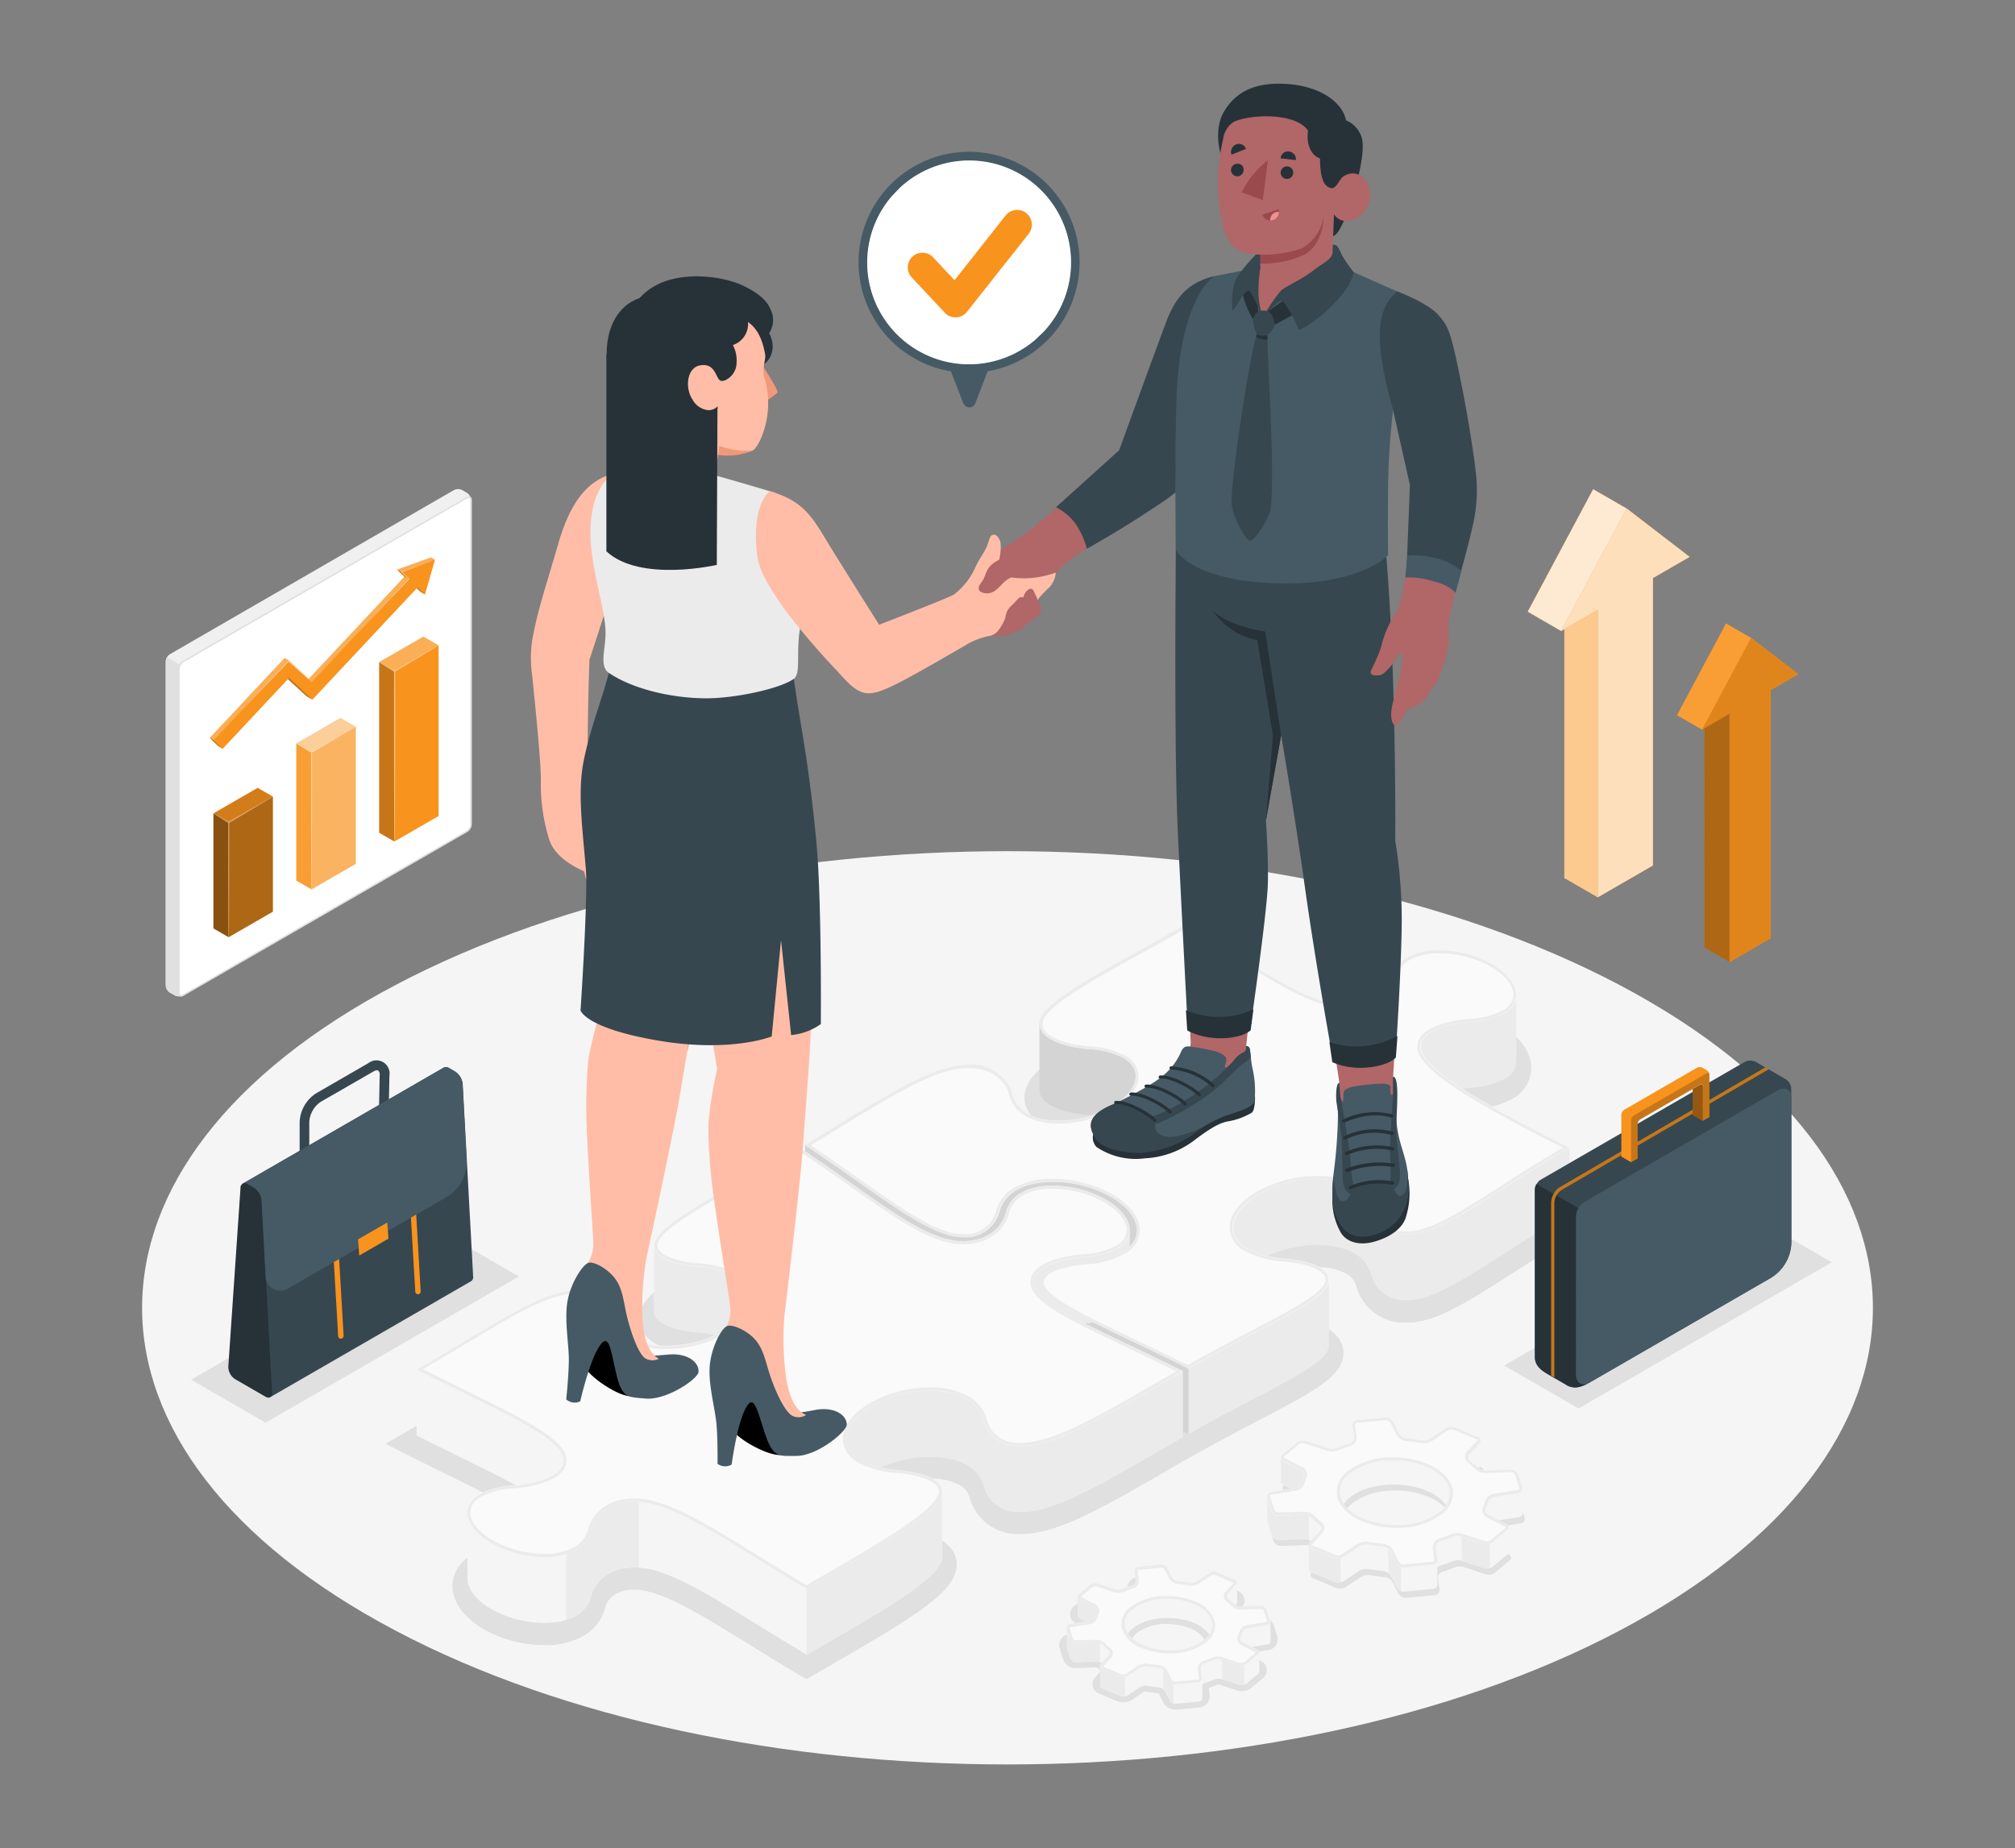 <svg xmlns="http://www.w3.org/2000/svg" width="278" height="255" viewBox="0 0 278 255"><rect x="0" y="0" width="278" height="255" fill="#808080" stroke="none"/><g transform="translate(-11583 -1082)"><rect width="278" height="255" transform="translate(11583 1082)" fill="none"/><g transform="translate(11588.559 1070.757)"><g transform="translate(14.045 128.69)"><path d="M49.03,339.613c-46.646-24.593-46.646-64.494,0-89.1s122.213-24.609,168.834,0,46.646,64.5,0,89.1S95.651,364.222,49.03,339.613Z" transform="translate(-14.045 -232.061)" fill="#f5f5f5"/></g><g transform="translate(20.803 146.35)"><path d="M244.668,298.516c-6.842-3.461-11.28-5.885-14.387-7.869-4.1-2.616-4.858-3.846-5-4.18.349-.425,2.075-1.245,5-1.478a13.4,13.4,0,0,0,5.566-1.488,4.883,4.883,0,0,0,2.677-4.251c0-2.206-1.579-4.382-4.322-5.971a17.124,17.124,0,0,0-8.319-2.181,10.743,10.743,0,0,0-5.334,1.23,6.3,6.3,0,0,0-3.077,4c-.263,1.1-1.452,2.388-3.937,2.424h-.091c-4.382,0-10.829-4.276-19.012-9.7L191.322,267l-1.083.622c-2.464,1.417-4.883,2.763-6.826,3.841-9.615,5.339-14.913,8.279-14.761,11.988.111,2.91,3.38,4.9,8.744,5.334a9.311,9.311,0,0,1,3.856.956c.3.172.653.44.653.744,0,.395-.481,1.412-2.3,2.464a13.111,13.111,0,0,1-6.29,1.64A6.857,6.857,0,0,1,170,293.9a2.287,2.287,0,0,1-1.164-1.442c-.607-2.5-3.036-5.46-7.823-5.521h-.152c-3.714,0-7.591,1.822-12.712,4.762-1.518.87-3.112,1.832-4.812,2.854-.749.45-1.518.926-2.318,1.427-1.1.688-2.247,1.4-3.451,2.105l-.972.557c-2.13,1.225-4.19,2.378-6.3,3.542-10.353,5.769-14.928,8.461-14.8,11.8.106,2.636,2.981,4.372,7.879,4.767a10.544,10.544,0,0,1,4.433,1.123c.425.248.936.648.936,1.149,0,.693-.8,1.847-2.586,2.879a14.635,14.635,0,0,1-7.009,1.8,8.284,8.284,0,0,1-4.018-.855,2.818,2.818,0,0,1-1.447-1.771,6.838,6.838,0,0,0-6.847-5.025h-.126c-4.342,0-9.139,2.879-16.416,7.257-1.721,1.012-4.048,2.449-6.578,3.9l-3.239,1.877,3.34,1.685c1.994,1.012,3.917,1.948,5.718,2.834,6,2.945,12.788,6.28,13.41,7.869-.344.425-2.07,1.245-5,1.478a13.339,13.339,0,0,0-5.566,1.5,4.876,4.876,0,0,0-2.677,4.246c0,2.206,1.579,4.382,4.327,5.971a17.089,17.089,0,0,0,8.314,2.181,10.728,10.728,0,0,0,5.334-1.23,6.285,6.285,0,0,0,3.077-4c.263-1.1,1.452-2.394,3.937-2.424h.081c3.6,0,8.932,3.289,15.687,7.459,2.3,1.422,4.554,2.819,7.049,4.291l1.012.6,2.591-1.493c12.651-7.3,18.273-10.693,18.121-14.452-.106-2.636-2.981-4.377-7.879-4.767a10.627,10.627,0,0,1-4.433-1.123c-.425-.248-.936-.648-.936-1.154,0-.688.8-1.847,2.586-2.879a14.675,14.675,0,0,1,7.009-1.807,8.284,8.284,0,0,1,4.018.855,2.844,2.844,0,0,1,1.452,1.771,6.827,6.827,0,0,0,6.842,5.025h.152c5.111,0,11.178-3.512,21.253-9.362l2.146-1.24h.025l.653-.369h.071l.182-.106c3.193-1.822,6.224-3.406,8.663-4.681,7.53-3.932,11.674-6.1,11.543-9.331-.106-2.636-2.981-4.377-7.879-4.767a10.626,10.626,0,0,1-4.433-1.123c-.425-.248-.936-.648-.936-1.154,0-.688.8-1.847,2.586-2.879a14.645,14.645,0,0,1,7.009-1.8,8.344,8.344,0,0,1,4.018.85,2.824,2.824,0,0,1,1.452,1.771,6.823,6.823,0,0,0,6.847,5.025h.106c3.917,0,8.309-2.809,14.387-6.7,2.626-1.68,5.6-3.588,9-5.566l3.223-1.872Z" transform="translate(-53.625 -266.98)" fill="#e0e0e0"/><path d="M191.307,267.456l2.895,1.918c8.233,5.455,14.736,9.766,19.229,9.766h.1c2.717-.035,4.048-1.493,4.327-2.733a5.905,5.905,0,0,1,2.884-3.745,10.343,10.343,0,0,1,5.131-1.174,16.7,16.7,0,0,1,8.1,2.125c2.621,1.518,4.119,3.542,4.119,5.617a4.469,4.469,0,0,1-2.469,3.9,12.929,12.929,0,0,1-5.389,1.437c-2.748.218-4.772,1.012-5.283,1.624l-.152.187.091.223c.228.552,1.2,1.847,5.157,4.372,3.117,1.989,7.565,4.423,14.422,7.889l2.657,1.346-2.576,1.493c-3.411,1.984-6.386,3.891-9.018,5.566-6.017,3.856-10.369,6.639-14.169,6.639h-.1a6.432,6.432,0,0,1-6.457-4.716,3.223,3.223,0,0,0-1.64-2.024,8.709,8.709,0,0,0-4.225-.911,15.039,15.039,0,0,0-7.211,1.862c-1.7.977-2.788,2.247-2.788,3.229,0,.557.395,1.073,1.139,1.518a11.02,11.02,0,0,0,4.6,1.179c4.671.374,7.4,1.969,7.5,4.377.121,2.976-3.947,5.1-11.325,8.957-2.434,1.27-5.465,2.854-8.679,4.686l-.207.121h-.035l-.471.268h-.025l-.182.1-2.151,1.245c-10.02,5.8-16.072,9.306-21.071,9.306h-.147a6.421,6.421,0,0,1-6.452-4.716,3.224,3.224,0,0,0-1.64-2.024,8.709,8.709,0,0,0-4.225-.911,14.983,14.983,0,0,0-7.191,1.867c-1.7.977-2.788,2.242-2.788,3.228,0,.552.395,1.073,1.139,1.518a11.1,11.1,0,0,0,4.6,1.179c4.671.374,7.4,1.969,7.5,4.377.137,3.542-5.394,6.867-17.924,14.083l-2.378,1.376-.815-.481c-2.469-1.467-4.742-2.864-7.044-4.286-6.8-4.205-12.145-7.525-15.895-7.525H114.7c-2.717.04-4.048,1.518-4.327,2.738a5.89,5.89,0,0,1-2.884,3.74,10.328,10.328,0,0,1-5.131,1.179,16.7,16.7,0,0,1-8.1-2.13c-2.621-1.518-4.119-3.542-4.119-5.617a4.469,4.469,0,0,1,2.469-3.9A12.878,12.878,0,0,1,98,345.37c2.753-.223,4.777-1.012,5.283-1.629l.152-.187-.086-.218c-.633-1.614-6.037-4.367-13.607-8.1-1.7-.835-3.674-1.807-5.718-2.834L81.36,331.06l2.586-1.518c2.5-1.452,4.853-2.864,6.578-3.907,7.211-4.337,11.978-7.2,16.193-7.2h.127a6.423,6.423,0,0,1,6.452,4.711,3.223,3.223,0,0,0,1.645,2.024,8.688,8.688,0,0,0,4.22.906,15.07,15.07,0,0,0,7.216-1.857c1.69-.977,2.783-2.247,2.783-3.234,0-.552-.39-1.073-1.139-1.518a11.123,11.123,0,0,0-4.6-1.174c-4.676-.374-7.408-1.974-7.5-4.382-.121-3.1,4.382-5.743,14.584-11.426,2.1-1.164,4.16-2.318,6.3-3.542l.972-.562c1.174-.683,2.262-1.361,3.466-2.11h.025c.794-.506,1.548-.967,2.282-1.407,1.7-1.012,3.3-1.979,4.807-2.849,5.06-2.91,8.886-4.711,12.5-4.711h.152c4.554.061,6.862,2.844,7.434,5.212a2.682,2.682,0,0,0,1.356,1.7,7.308,7.308,0,0,0,3.512.739,13.617,13.617,0,0,0,6.5-1.665c1.847-1.068,2.5-2.186,2.5-2.819,0-.4-.288-.769-.855-1.093a9.527,9.527,0,0,0-4.048-1.012c-5.136-.415-8.264-2.262-8.37-4.944-.142-3.456,5.06-6.356,14.554-11.639,1.933-1.078,4.347-2.419,6.831-3.846l.865-.506m0-.476-1.083.622c-2.464,1.417-4.883,2.763-6.826,3.841-9.615,5.339-14.913,8.279-14.761,11.988.111,2.91,3.38,4.9,8.739,5.334a9.317,9.317,0,0,1,3.861.956c.3.172.653.44.653.744,0,.395-.481,1.412-2.3,2.464a13.111,13.111,0,0,1-6.29,1.64,6.857,6.857,0,0,1-3.309-.688,2.287,2.287,0,0,1-1.164-1.442c-.607-2.5-3.036-5.46-7.823-5.521h-.152c-3.714,0-7.591,1.822-12.712,4.762-1.518.87-3.112,1.832-4.812,2.854-.749.45-1.518.926-2.318,1.427-1.1.688-2.247,1.4-3.451,2.105l-.972.557c-2.13,1.225-4.19,2.378-6.3,3.542-10.353,5.769-14.928,8.461-14.8,11.8.106,2.636,2.981,4.372,7.879,4.767a10.545,10.545,0,0,1,4.433,1.123c.425.248.936.648.936,1.149,0,.693-.8,1.847-2.586,2.879a14.635,14.635,0,0,1-6.973,1.817,8.284,8.284,0,0,1-4.018-.855,2.818,2.818,0,0,1-1.447-1.771,6.838,6.838,0,0,0-6.847-5.025h-.126c-4.342,0-9.139,2.879-16.416,7.257-1.721,1.012-4.048,2.449-6.578,3.9l-3.239,1.877,3.34,1.685c1.994,1.012,3.917,1.948,5.718,2.834,6,2.945,12.788,6.28,13.41,7.869-.344.425-2.07,1.245-5,1.478a13.339,13.339,0,0,0-5.566,1.5,4.876,4.876,0,0,0-2.677,4.246c0,2.206,1.579,4.382,4.327,5.971a17.089,17.089,0,0,0,8.314,2.181,10.728,10.728,0,0,0,5.334-1.23,6.285,6.285,0,0,0,3.077-4c.263-1.1,1.452-2.394,3.937-2.424h.081c3.6,0,8.932,3.289,15.687,7.459,2.3,1.422,4.554,2.819,7.049,4.291l1.012.6,2.591-1.493c12.651-7.3,18.273-10.693,18.121-14.452-.106-2.636-2.981-4.377-7.879-4.767a10.627,10.627,0,0,1-4.433-1.123c-.425-.248-.936-.648-.936-1.154,0-.688.8-1.847,2.586-2.879a14.675,14.675,0,0,1,7.009-1.807,8.284,8.284,0,0,1,4.018.855,2.844,2.844,0,0,1,1.452,1.771A6.827,6.827,0,0,0,167.9,343.5h.152c5.111,0,11.178-3.512,21.253-9.362l2.146-1.24h.025l.653-.369h.071l.182-.106c3.193-1.822,6.224-3.406,8.663-4.681,7.53-3.932,11.674-6.1,11.543-9.331-.106-2.636-2.981-4.377-7.879-4.767a10.626,10.626,0,0,1-4.433-1.123c-.425-.248-.936-.648-.936-1.154,0-.688.8-1.847,2.586-2.879a14.645,14.645,0,0,1,7.009-1.8,8.344,8.344,0,0,1,4.018.85,2.824,2.824,0,0,1,1.452,1.771,6.823,6.823,0,0,0,6.847,5.025h.106c3.917,0,8.309-2.809,14.387-6.7,2.626-1.68,5.6-3.588,9-5.566l3.223-1.872-3.325-1.685c-6.842-3.461-11.28-5.885-14.387-7.869-4.1-2.616-4.858-3.846-5-4.18.349-.425,2.075-1.245,5-1.478a13.4,13.4,0,0,0,5.566-1.488,4.883,4.883,0,0,0,2.677-4.251c0-2.206-1.579-4.382-4.322-5.971a17.125,17.125,0,0,0-8.319-2.181,10.743,10.743,0,0,0-5.334,1.23,6.3,6.3,0,0,0-3.077,4c-.263,1.1-1.452,2.388-3.937,2.424h-.091c-4.382,0-10.829-4.276-19.012-9.7l-3.082-2.07Z" transform="translate(-53.625 -266.96)" fill="#e0e0e0"/><path d="M395.648,358.526,385.37,352.6l34.942-20.176,10.278,5.931Z" transform="translate(-204.224 -299.295)" fill="#e0e0e0"/><path d="M37.678,362.4,27.4,356.466,62.347,336.29l10.278,5.936Z" transform="translate(-27.4 -301.207)" fill="#e0e0e0"/><path d="M356.577,404.3l-.572-1.791a1.012,1.012,0,0,0-.926-.668l-3.638.106a1.791,1.791,0,0,1-1.179-.506,10.432,10.432,0,0,0-.881-.8.627.627,0,0,1-.1-.941l1.427-1.543a.461.461,0,0,0-.157-.779l-3.2-1.331a1.473,1.473,0,0,0-1.245.116l-2.125,1.412a1.979,1.979,0,0,1-1.28.248c-.683-.126-1.371-.223-2.065-.283a1.452,1.452,0,0,1-1.042-.693l-.81-1.574a1.139,1.139,0,0,0-1.012-.577l-3.972.375a.683.683,0,0,0-.612.779l.2,1.518a.86.86,0,0,1-.587.906,16.29,16.29,0,0,0-1.65.6,2.09,2.09,0,0,1-1.316.071l-3.112-1.012a1.4,1.4,0,0,0-1.214.228l-2.024,1.69a.44.44,0,0,0,.1.784l2.566,1.331a.714.714,0,0,1,.3.951,5.188,5.188,0,0,0-.253.693,1.159,1.159,0,0,1-.835.815l-3.451.557a.6.6,0,0,0-.476.8l.572,1.791a1.012,1.012,0,0,0,.926.668l3.633-.106a1.811,1.811,0,0,1,1.184.506,9.062,9.062,0,0,0,.88.8.627.627,0,0,1,.1.941l-1.468,1.543a.46.46,0,0,0,.182.789l3.2,1.331a1.473,1.473,0,0,0,1.245-.116l2.125-1.412a1.979,1.979,0,0,1,1.28-.248c.678.127,1.371.223,2.065.283a1.437,1.437,0,0,1,1.037.693l.81,1.574a1.154,1.154,0,0,0,1.037.577l3.972-.374a.683.683,0,0,0,.612-.779l-.2-1.518a.86.86,0,0,1,.582-.906,15.926,15.926,0,0,0,1.655-.6,2.125,2.125,0,0,1,1.316-.076l3.107,1.012a1.432,1.432,0,0,0,1.22-.228l2.024-1.69a.44.44,0,0,0-.1-.784l-2.571-1.331a.724.724,0,0,1-.3-.951,4.253,4.253,0,0,0,.253-.693,1.154,1.154,0,0,1,.835-.815l3.456-.557a.6.6,0,0,0,.466-.8Zm-11.3,3.34c-2.373,1.994-7.084,2.439-10.571,1.012s-4.357-4.225-1.989-6.214S339.8,400,343.284,401.43,347.641,405.655,345.273,407.644Z" transform="translate(-172.628 -330.059)" fill="#e0e0e0"/><path d="M337.764,395.06h0a.749.749,0,0,1,.6.354l.81,1.579a1.837,1.837,0,0,0,1.366.911,20.315,20.315,0,0,1,2.024.278,1.853,1.853,0,0,0,.344.03,2.338,2.338,0,0,0,1.235-.339l2.125-1.417a1.052,1.052,0,0,1,.536-.132.889.889,0,0,1,.329.056l3.2,1.331c.066.025.086.056.086.061a.132.132,0,0,1-.046.076l-1.427,1.538a1.012,1.012,0,0,0-.273.774,1.078,1.078,0,0,0,.42.764,8.782,8.782,0,0,1,.84.764,2.216,2.216,0,0,0,1.447.643h.04l3.643-.106a.607.607,0,0,1,.506.385l.577,1.791a.232.232,0,0,1,0,.187.187.187,0,0,1-.142.086l-3.466.567a1.549,1.549,0,0,0-1.164,1.1,4.617,4.617,0,0,1-.233.638,1.129,1.129,0,0,0,.506,1.483l2.571,1.331a.642.642,0,0,1,.076.046h0a.188.188,0,0,1-.051.061l-2.024,1.69a1.012,1.012,0,0,1-.6.187.773.773,0,0,1-.228-.03l-3.107-1.012a2.11,2.11,0,0,0-.648-.091,2.556,2.556,0,0,0-.956.177,14.674,14.674,0,0,1-1.609.582,1.27,1.27,0,0,0-.87,1.346l.2,1.518a.278.278,0,0,1-.061.218.248.248,0,0,1-.182.1l-3.977.374h-.035a.744.744,0,0,1-.6-.359l-.81-1.574a1.847,1.847,0,0,0-1.366-.911c-.688-.061-1.366-.157-2.024-.278a1.851,1.851,0,0,0-.344-.03,2.373,2.373,0,0,0-1.24.339l-2.125,1.407a.981.981,0,0,1-.531.137.891.891,0,0,1-.329-.056l-3.2-1.331a.2.2,0,0,1-.091-.061.192.192,0,0,1,.051-.081l1.427-1.518a1.012,1.012,0,0,0,.273-.774,1.078,1.078,0,0,0-.42-.764,8.77,8.77,0,0,1-.84-.764,2.226,2.226,0,0,0-1.452-.648h-.035l-3.649.1a.617.617,0,0,1-.506-.38l-.572-1.791a.233.233,0,0,1,0-.187.207.207,0,0,1,.147-.086l3.451-.562a1.559,1.559,0,0,0,1.164-1.1,5.063,5.063,0,0,1,.228-.638,1.118,1.118,0,0,0-.506-1.483l-2.556-1.331a.355.355,0,0,1-.076-.046h0a.187.187,0,0,1,.051-.061l2.024-1.69a1.012,1.012,0,0,1,.6-.187.754.754,0,0,1,.228.03l3.112,1.012a2.085,2.085,0,0,0,.643.091,2.556,2.556,0,0,0,.956-.177,14.236,14.236,0,0,1,1.6-.582,1.26,1.26,0,0,0,.87-1.346l-.2-1.518a.309.309,0,0,1,.056-.223.263.263,0,0,1,.187-.1l3.972-.374h.04m1.387,14.817a10,10,0,0,0,6.341-1.938,3.54,3.54,0,0,0,1.437-3.259c-.228-1.478-1.518-2.808-3.542-3.643a12.18,12.18,0,0,0-4.651-.881,10.023,10.023,0,0,0-6.341,1.938,3.563,3.563,0,0,0-1.437,3.259c.228,1.478,1.518,2.8,3.542,3.643a12.145,12.145,0,0,0,4.645.881m-1.387-15.227h-.076l-3.972.374a.683.683,0,0,0-.612.779l.2,1.518a.86.86,0,0,1-.587.906,16.286,16.286,0,0,0-1.65.6,2.156,2.156,0,0,1-.794.147,1.64,1.64,0,0,1-.506-.076l-3.112-1.012a1.128,1.128,0,0,0-.354-.056,1.417,1.417,0,0,0-.86.283l-2.024,1.69a.44.44,0,0,0,.1.784l2.566,1.331a.713.713,0,0,1,.3.951,5.192,5.192,0,0,0-.253.693,1.159,1.159,0,0,1-.835.815l-3.451.557a.6.6,0,0,0-.476.8l.572,1.791a1.012,1.012,0,0,0,.9.668h.025l3.633-.106h.025a1.832,1.832,0,0,1,1.159.506,9.073,9.073,0,0,0,.88.8.627.627,0,0,1,.1.941l-1.427,1.564a.46.46,0,0,0,.182.789l3.2,1.331a1.24,1.24,0,0,0,.506.086,1.427,1.427,0,0,0,.759-.2L334,412.5a1.938,1.938,0,0,1,1.012-.273,1.465,1.465,0,0,1,.268.025c.678.126,1.371.223,2.065.283a1.437,1.437,0,0,1,1.037.693l.81,1.574a1.159,1.159,0,0,0,.961.582h.076l3.972-.374a.683.683,0,0,0,.612-.779l-.2-1.518a.86.86,0,0,1,.582-.906,15.924,15.924,0,0,0,1.655-.6,2.024,2.024,0,0,1,.794-.147,1.851,1.851,0,0,1,.506.071l3.107,1.012a1.153,1.153,0,0,0,.354.051,1.416,1.416,0,0,0,.865-.278l2.024-1.69a.44.44,0,0,0-.1-.784l-2.571-1.331a.724.724,0,0,1-.3-.951,4.247,4.247,0,0,0,.253-.693,1.154,1.154,0,0,1,.835-.815l3.456-.557a.6.6,0,0,0,.476-.8l-.572-1.791a1.012,1.012,0,0,0-.906-.668h0l-3.638.106h-.025a1.827,1.827,0,0,1-1.154-.506,10.416,10.416,0,0,0-.88-.8.627.627,0,0,1-.1-.941l1.427-1.543a.461.461,0,0,0-.192-.789l-3.2-1.331a1.259,1.259,0,0,0-.506-.086,1.371,1.371,0,0,0-.759.2l-2.125,1.412a1.948,1.948,0,0,1-1.012.273,1.459,1.459,0,0,1-.268-.025c-.683-.127-1.371-.223-2.065-.283a1.452,1.452,0,0,1-1.042-.693l-.81-1.574a1.149,1.149,0,0,0-.956-.582Zm1.387,14.817a11.822,11.822,0,0,1-4.489-.845c-3.466-1.442-4.357-4.225-1.989-6.214a9.694,9.694,0,0,1,6.072-1.842,11.846,11.846,0,0,1,4.494.845c3.466,1.442,4.357,4.225,1.989,6.214a9.7,9.7,0,0,1-6.072,1.842Z" transform="translate(-172.589 -330.039)" fill="#e0e0e0"/><path d="M294.171,437.83l-.455-1.427a1.827,1.827,0,0,0-1.731-1.235l-2.869.086a.6.6,0,0,1-.213-.106c-.132-.137-.263-.263-.41-.395l.774-.835a1.376,1.376,0,0,0-.506-2.252l-2.53-1.063a2.023,2.023,0,0,0-.774-.147,2.085,2.085,0,0,0-1.169.334l-1.685,1.118a.633.633,0,0,1-.273.051h0a16.991,16.991,0,0,0-1.705-.233h-.051l-.643-1.255a1.948,1.948,0,0,0-1.665-1.012h-.157l-3.168.3a1.518,1.518,0,0,0-1.068.577,1.574,1.574,0,0,0-.329,1.184l.126.931a12.172,12.172,0,0,0-1.144.43.81.81,0,0,1-.233.03h-.137l-2.48-.815a1.917,1.917,0,0,0-.6-.091,2.151,2.151,0,0,0-1.341.46l-1.594,1.316a1.361,1.361,0,0,0,.268,2.3l1.685.875a2.16,2.16,0,0,0-.091.273l-2.621.42A1.488,1.488,0,0,0,264.2,439.6l.455,1.427a1.827,1.827,0,0,0,1.731,1.235l2.874-.086a.6.6,0,0,1,.213.106c.127.137.263.263.4.395l-.759.855a1.376,1.376,0,0,0,.506,2.252l2.53,1.063a2.055,2.055,0,0,0,.779.147,2.08,2.08,0,0,0,1.164-.334l1.685-1.123a.825.825,0,0,1,.278-.046h0a16.9,16.9,0,0,0,1.71.233h.046l.648,1.255a1.943,1.943,0,0,0,1.665,1.012h.152l3.168-.3a1.518,1.518,0,0,0,1.068-.577,1.574,1.574,0,0,0,.329-1.184l-.121-.931c.395-.127.774-.273,1.139-.43a.824.824,0,0,1,.238-.03h.1l2.48.815a1.938,1.938,0,0,0,.6.091,2.141,2.141,0,0,0,1.341-.461l1.6-1.351a1.371,1.371,0,0,0,.506-1.209,1.392,1.392,0,0,0-.774-1.083l-1.685-.875c.03-.091.061-.182.086-.273l2.621-.425a1.473,1.473,0,0,0,1.042-.688A1.518,1.518,0,0,0,294.171,437.83Zm-10.627,2.2a6.771,6.771,0,0,1-4.2,1.23,8.4,8.4,0,0,1-3.193-.6c-1.149-.506-1.9-1.179-2.024-1.872a1.589,1.589,0,0,1,.688-1.376,6.75,6.75,0,0,1,4.2-1.23,8.38,8.38,0,0,1,3.188.6c1.154.476,1.9,1.179,2.024,1.872A1.584,1.584,0,0,1,283.544,440.031Z" transform="translate(-144.333 -347.229)" fill="#e0e0e0"/><path d="M278.23,429.84a1.518,1.518,0,0,1,1.3.789l.648,1.255.364-.172v.03l-.152.329h.167c.536.046,1.113.126,1.67.228h.081a1.058,1.058,0,0,0,.466-.1h0l1.685-1.123a1.726,1.726,0,0,1,.941-.263,1.614,1.614,0,0,1,.617.116l2.53,1.063a.965.965,0,0,1,.354,1.6l-.774.84-.278.3.309.273c.132.121.263.243.39.38a.921.921,0,0,0,.445.218h.066l2.859-.086a1.422,1.422,0,0,1,1.346.951l.455,1.432a1.093,1.093,0,0,1-.106.916,1.078,1.078,0,0,1-.754.506l-2.626.425-.253.04-.071.253a.807.807,0,0,1-.081.243l-.116.334.314.167,1.685.87a.951.951,0,0,1,.187,1.624l-1.523,1.381a1.736,1.736,0,0,1-1.078.369,1.578,1.578,0,0,1-.471-.071l-2.48-.815h-.061a.642.642,0,0,0-.162,0,1.2,1.2,0,0,0-.4.066,11.328,11.328,0,0,1-1.1.415l-.324.106.046.334.121.936a1.154,1.154,0,0,1-.243.875,1.138,1.138,0,0,1-.784.425l-3.173.3h-.111a1.548,1.548,0,0,1-1.306-.789l-.648-1.255-.364.167v-.38a.456.456,0,0,1,.152.025l-.076-.03h-.091c-.536-.046-1.113-.126-1.665-.228h-.081a1.134,1.134,0,0,0-.466.1h0l-1.68,1.118a1.705,1.705,0,0,1-.941.263,1.624,1.624,0,0,1-.622-.111l-2.53-1.063a1.012,1.012,0,0,1-.617-.708.977.977,0,0,1,.263-.891l.774-.84.278-.3-.4-.3c-.132-.121-.258-.243-.39-.38a.926.926,0,0,0-.44-.218h-.071l-2.859.086a1.407,1.407,0,0,1-1.3-.956l-.455-1.422a1.1,1.1,0,0,1,.1-.921,1.078,1.078,0,0,1,.759-.506l2.621-.425.258-.04.071-.253a.79.79,0,0,1,.076-.243l.121-.334-.319-.167-1.715-.865a1.012,1.012,0,0,1-.557-.764.966.966,0,0,1,.364-.86l1.6-1.346a1.736,1.736,0,0,1,1.078-.369,1.579,1.579,0,0,1,.471.071l2.48.815h.061a1.509,1.509,0,0,0,.167,0,1.043,1.043,0,0,0,.395-.066c.349-.147.724-.288,1.1-.415l.324-.1-.046-.334-.121-.936a1.154,1.154,0,0,1,.243-.875,1.123,1.123,0,0,1,.789-.425l3.168-.3h.116m1.108,11.811a7.206,7.206,0,0,0,4.453-1.326,1.9,1.9,0,0,0,.825-1.746c-.126-.85-.951-1.645-2.252-2.186a8.81,8.81,0,0,0-3.345-.627,7.222,7.222,0,0,0-4.458,1.326,1.908,1.908,0,0,0-.825,1.746c.132.85.951,1.645,2.252,2.186a8.815,8.815,0,0,0,3.35.628m-1.108-12.2h-.157l-3.168.3a1.518,1.518,0,0,0-1.068.577,1.574,1.574,0,0,0-.329,1.184l.126.931a12.17,12.17,0,0,0-1.144.43.809.809,0,0,1-.233.03h-.1l-2.48-.815a1.916,1.916,0,0,0-.6-.091,2.151,2.151,0,0,0-1.341.461l-1.594,1.331a1.361,1.361,0,0,0,.268,2.3l1.685.875a2.162,2.162,0,0,0-.091.273l-2.621.42a1.488,1.488,0,0,0-1.184,1.948l.455,1.427a1.827,1.827,0,0,0,1.731,1.235l2.874-.086a.6.6,0,0,1,.213.106c.127.132.263.263.4.395l-.759.855a1.376,1.376,0,0,0,.506,2.252l2.53,1.063a2.055,2.055,0,0,0,.779.147,2.08,2.08,0,0,0,1.164-.334l1.685-1.123a.824.824,0,0,1,.278-.046h0a16.913,16.913,0,0,0,1.71.233h.046l.648,1.255a1.938,1.938,0,0,0,1.665,1.012h.152l3.168-.3a1.518,1.518,0,0,0,1.068-.577,1.574,1.574,0,0,0,.329-1.184l-.121-.931c.395-.126.774-.273,1.139-.43a.825.825,0,0,1,.238-.03h.1l2.48.815a1.939,1.939,0,0,0,.6.091,2.141,2.141,0,0,0,1.341-.461l1.6-1.351a1.371,1.371,0,0,0,.506-1.209,1.392,1.392,0,0,0-.774-1.083l-1.685-.875c.03-.091.061-.182.086-.273l2.621-.425a1.473,1.473,0,0,0,1.042-.688,1.518,1.518,0,0,0,.142-1.255l-.455-1.427a1.827,1.827,0,0,0-1.731-1.235l-2.869.086a.6.6,0,0,1-.213-.106c-.132-.137-.263-.263-.4-.395l.769-.835a1.376,1.376,0,0,0-.506-2.252l-2.53-1.063a2.024,2.024,0,0,0-.774-.147,2.085,2.085,0,0,0-1.169.334l-1.685,1.118a.632.632,0,0,1-.273.051h0a17,17,0,0,0-1.705-.233h-.051l-.643-1.255a1.948,1.948,0,0,0-1.665-1.012Zm1.108,11.816a8.4,8.4,0,0,1-3.193-.6c-1.149-.506-1.9-1.179-2.024-1.872a1.589,1.589,0,0,1,.688-1.376,6.75,6.75,0,0,1,4.2-1.23,8.38,8.38,0,0,1,3.188.6c1.154.476,1.9,1.179,2.024,1.872a1.584,1.584,0,0,1-.683,1.376A6.771,6.771,0,0,1,279.339,441.246Z" transform="translate(-144.333 -347.214)" fill="#e0e0e0"/></g><g transform="translate(141.574 206.816)"><g transform="translate(27.657)"><path d="M322.693,398.448h0a.506.506,0,0,0,.293.415l1.1.572.643-.106a1.144,1.144,0,0,0,.835-.81,4.834,4.834,0,0,1,.253-.7.719.719,0,0,0-.309-.951l-2.566-1.331a.476.476,0,0,1-.293-.4Zm9.417-1.1a2.945,2.945,0,0,0-.769,4.175,4.635,4.635,0,0,1,.8-.855c2.368-1.994,7.084-2.434,10.571-1.012a6.123,6.123,0,0,1,2.743,2.024c1.28-1.867.207-4.1-2.783-5.349-3.466-1.422-8.2-1-10.566,1Zm-11.3,6.462h0a.576.576,0,0,0,.03.2l.572,1.791a1.012,1.012,0,0,0,.926.668l3.638-.106a1.482,1.482,0,0,1,.562.121h0a1.8,1.8,0,0,1,.309.162l1.245-1.341a.633.633,0,0,0-.1-.946,8.976,8.976,0,0,1-.875-.8,1.913,1.913,0,0,0-.617-.4,1.518,1.518,0,0,0-.541-.157l-3.638.111a1.012,1.012,0,0,1-.926-.668l-.572-1.8a.912.912,0,0,1-.035-.192Zm29.436-11.047a.542.542,0,0,1-.147.288l-1.427,1.518a.617.617,0,0,0,.1.941,8.974,8.974,0,0,1,.875.8,1.46,1.46,0,0,0,.3.233l.182-.2a.506.506,0,0,0,.152-.359h0Zm-23.682,17.747a.39.39,0,0,0,.056.2.562.562,0,0,0,.278.233l3.2,1.331a.724.724,0,0,0,.137.046h.106a1.738,1.738,0,0,0,.506,0l.106-.025h0a1.128,1.128,0,0,0,.41-.152l2.125-1.417a1.973,1.973,0,0,1,1.28-.243c.683.127,1.371.218,2.065.283a1.371,1.371,0,0,1,.7.3.951.951,0,0,1,.177.172.329.329,0,0,1,.076.091.456.456,0,0,1,.086.132l.815,1.574v.035a.665.665,0,0,0,.086.121.777.777,0,0,0,.086.1h0l.121.1a1.233,1.233,0,0,0,.263.147,1.067,1.067,0,0,0,.445.071l3.972-.38a.673.673,0,0,0,.617-.673l-.03-2.257a.86.86,0,0,1,.41-.283,15.826,15.826,0,0,0,1.65-.6,2.125,2.125,0,0,1,1.316-.076h.035l3.077,1.012a.577.577,0,0,0,.167.04h.025a.55.55,0,0,0,.182,0,1.361,1.361,0,0,0,.845-.273l2.024-1.7a.506.506,0,0,0,.2-.359l-.04-3.31a.506.506,0,0,1-.2.349l-2.024,1.69a1.1,1.1,0,0,1-.44.223,1.457,1.457,0,0,1-.779,0l-3.072-1.012h-.03a2.146,2.146,0,0,0-1.321.071,15.835,15.835,0,0,1-1.65.6.86.86,0,0,0-.587.906l.2,1.518a.678.678,0,0,1-.607.779l-3.972.374a1.013,1.013,0,0,1-.45-.066,1.159,1.159,0,0,1-.587-.506l-.815-1.579a1.133,1.133,0,0,0-.339-.395,1.387,1.387,0,0,0-.7-.294c-.688-.066-1.381-.162-2.06-.283a1.953,1.953,0,0,0-1.285.243l-2.12,1.417a1.129,1.129,0,0,1-.415.162,1.447,1.447,0,0,1-.835-.051l-3.2-1.326a.506.506,0,0,1-.334-.435Zm25.484-9.949a1.159,1.159,0,0,0-.835.815,4.553,4.553,0,0,1-.253.693.713.713,0,0,0,.3.936l1.467.764,2.814-.455a.592.592,0,0,0,.506-.577h0L356,399.4a.577.577,0,0,1-.506.577Z" transform="translate(-320.748 -389.567)" fill="#f5f5f5"/><path d="M373.82,419l3.072,1.012a1.457,1.457,0,0,0,.779,0l.04,3.315a1.821,1.821,0,0,1-.4.061.553.553,0,0,1-.182,0H377.1a.577.577,0,0,1-.167-.04l-3.077-1.012Z" transform="translate(-346.947 -402.529)" fill="#ebebeb"/><path d="M353.75,422.38a1.134,1.134,0,0,1,.339.395l.815,1.579a1.159,1.159,0,0,0,.587.506l.04,3.32a1.234,1.234,0,0,1-.263-.147l-.121-.1h0a.782.782,0,0,1-.086-.1.665.665,0,0,1-.086-.121v-.035l-.815-1.574a.456.456,0,0,0-.086-.132.661.661,0,0,0-.076-.091,1.347,1.347,0,0,0-.177-.162h0Z" transform="translate(-337.034 -404.198)" fill="#ebebeb"/><path d="M324.47,397.42a.506.506,0,0,0,.3.4l2.571,1.331a.719.719,0,0,1,.3.951,4.138,4.138,0,0,0-.253.7,1.144,1.144,0,0,1-.84.81l-.638.1-1.1-.567a.506.506,0,0,1-.294-.415h0Z" transform="translate(-322.57 -391.869)" fill="#ebebeb"/><path d="M320.75,408a.912.912,0,0,0,.035.192l.572,1.8a1.012,1.012,0,0,0,.926.668l3.654-.126a1.518,1.518,0,0,1,.567.121l.035,3.325a1.483,1.483,0,0,0-.562-.121l-3.638.106a1.012,1.012,0,0,1-.926-.668l-.587-1.751a.577.577,0,0,1-.03-.2h0Z" transform="translate(-320.733 -397.095)" fill="#ebebeb"/><path d="M332.12,421.26a.506.506,0,0,0,.334.435l3.2,1.326a1.447,1.447,0,0,0,.835.051l.04,3.315-.106.025a1.736,1.736,0,0,1-.506,0h-.106a.725.725,0,0,1-.137-.046l-3.2-1.331a.562.562,0,0,1-.278-.233.39.39,0,0,1-.056-.2Z" transform="translate(-326.349 -403.645)" fill="#ebebeb"/><path d="M324.827,389.931l-2.024,1.7a.435.435,0,0,0,.1.779l2.571,1.331a.724.724,0,0,1,.3.951,4.3,4.3,0,0,0-.253.7,1.154,1.154,0,0,1-.835.81l-3.456.562a.6.6,0,0,0-.476.8l.572,1.786a1.012,1.012,0,0,0,.926.668l3.669-.121a1.817,1.817,0,0,1,1.179.506,9.61,9.61,0,0,0,.88.8.633.633,0,0,1,.1.946l-1.427,1.518a.466.466,0,0,0,.182.794l3.2,1.326a1.488,1.488,0,0,0,1.245-.111l2.125-1.417a1.979,1.979,0,0,1,1.28-.248,20.246,20.246,0,0,0,2.065.283,1.452,1.452,0,0,1,1.042.693l.81,1.574a1.118,1.118,0,0,0,1.012.577l3.972-.374a.683.683,0,0,0,.612-.779l-.2-1.518a.85.85,0,0,1,.587-.9,16.294,16.294,0,0,0,1.65-.6,2.13,2.13,0,0,1,1.316-.071l3.112,1.012a1.4,1.4,0,0,0,1.214-.228l2.024-1.69a.44.44,0,0,0-.1-.784l-2.576-1.306a.719.719,0,0,1-.3-.956,5.193,5.193,0,0,0,.253-.693,1.159,1.159,0,0,1,.835-.815l3.451-.557a.6.6,0,0,0,.476-.8l-.567-1.746a1.012,1.012,0,0,0-.926-.668l-3.633.106a1.811,1.811,0,0,1-1.184-.506,8.423,8.423,0,0,0-.88-.794.633.633,0,0,1-.1-.946l1.427-1.543a.461.461,0,0,0-.182-.789l-3.218-1.371a1.472,1.472,0,0,0-1.245.116l-2.125,1.417a1.974,1.974,0,0,1-1.28.243c-.678-.126-1.371-.223-2.065-.283a1.437,1.437,0,0,1-1.012-.693l-.81-1.574a1.149,1.149,0,0,0-1.037-.577l-3.972.374a.683.683,0,0,0-.612.779l.2,1.518a.855.855,0,0,1-.582.906,14.858,14.858,0,0,0-1.655.6,2.166,2.166,0,0,1-1.316.071l-3.107-1.012A1.432,1.432,0,0,0,324.827,389.931Zm17.818,3.284c3.471,1.442,4.357,4.225,1.989,6.219s-7.085,2.434-10.571,1.012-4.357-4.225-1.984-6.214S339.178,391.793,342.644,393.215Z" transform="translate(-320.716 -386.454)" fill="#fafafa"/><path d="M337.2,386.86h0a.744.744,0,0,1,.6.359l.81,1.574a1.847,1.847,0,0,0,1.366.911c.688.061,1.366.157,2.024.278a1.869,1.869,0,0,0,.349.03,2.353,2.353,0,0,0,1.235-.334l2.11-1.432a.981.981,0,0,1,.531-.137.891.891,0,0,1,.329.056l3.2,1.331c.066.025.086.056.086.061s0,.035-.046.081l-1.427,1.518a1.012,1.012,0,0,0-.273.774,1.068,1.068,0,0,0,.42.764,8.782,8.782,0,0,1,.84.764,2.226,2.226,0,0,0,1.452.648h.035l3.648-.106a.612.612,0,0,1,.506.385l.572,1.786a.248.248,0,0,1,0,.192.228.228,0,0,1-.147.086l-3.451.557a1.564,1.564,0,0,0-1.164,1.1,4.364,4.364,0,0,1-.228.638,1.118,1.118,0,0,0,.506,1.483l2.571,1.331.071.046h0l-.051.061-2.024,1.69a.967.967,0,0,1-.6.187.755.755,0,0,1-.228-.03l-3.107-1.012a2.142,2.142,0,0,0-.653-.091,2.53,2.53,0,0,0-.951.177,15.487,15.487,0,0,1-1.614.587,1.255,1.255,0,0,0-.865,1.346l.2,1.518a.309.309,0,0,1-.056.223.263.263,0,0,1-.187.1l-3.972.374h-.04a.754.754,0,0,1-.6-.359l-.81-1.574a1.842,1.842,0,0,0-1.366-.916,20.3,20.3,0,0,1-2.024-.278,1.854,1.854,0,0,0-.344-.03,2.338,2.338,0,0,0-1.235.339l-2.125,1.417a1.053,1.053,0,0,1-.536.132.89.89,0,0,1-.329-.056l-3.2-1.331c-.066-.025-.086-.056-.086-.061a.132.132,0,0,1,.046-.076l1.427-1.543a1.012,1.012,0,0,0,.273-.769,1.078,1.078,0,0,0-.42-.769,8.736,8.736,0,0,1-.84-.759,2.211,2.211,0,0,0-1.447-.648h-.04l-3.643.106a.6.6,0,0,1-.506-.385l-.577-1.791a.233.233,0,0,1,0-.187.187.187,0,0,1,.142-.086l3.451-.562a1.548,1.548,0,0,0,1.164-1.1,4.617,4.617,0,0,1,.233-.638,1.128,1.128,0,0,0-.506-1.483L323.106,392l-.076-.051h0s0-.03.051-.066l2.024-1.69a1.012,1.012,0,0,1,.6-.187.774.774,0,0,1,.228.03l3.107,1.012a2.111,2.111,0,0,0,.648.091,2.459,2.459,0,0,0,.956-.177,15.817,15.817,0,0,1,1.609-.582,1.27,1.27,0,0,0,.87-1.346l-.2-1.518a.283.283,0,0,1,.061-.223.248.248,0,0,1,.182-.1l3.977-.374h.035m1.427,14.862a10.013,10.013,0,0,0,6.341-1.938,3.553,3.553,0,0,0,1.437-3.259c-.228-1.478-1.518-2.8-3.542-3.643a12.246,12.246,0,0,0-4.645-.875,10,10,0,0,0-6.341,1.933,3.544,3.544,0,0,0-1.437,3.264c.228,1.473,1.518,2.8,3.542,3.638a12.182,12.182,0,0,0,4.65.88m-1.392-15.227h-.076l-3.972.374a.683.683,0,0,0-.612.779l.2,1.518a.855.855,0,0,1-.582.906,14.864,14.864,0,0,0-1.655.6,2.141,2.141,0,0,1-.794.142,1.851,1.851,0,0,1-.506-.071l-3.107-1.012a1.134,1.134,0,0,0-.354-.051,1.417,1.417,0,0,0-.865.278l-2.024,1.7a.435.435,0,0,0,.1.779l2.571,1.331a.724.724,0,0,1,.3.951,4.3,4.3,0,0,0-.253.7,1.154,1.154,0,0,1-.835.81l-3.456.562a.6.6,0,0,0-.476.8l.572,1.786a1.012,1.012,0,0,0,.906.668h0l3.654-.111h0a1.827,1.827,0,0,1,1.154.506,9.619,9.619,0,0,0,.88.8.633.633,0,0,1,.1.946l-1.427,1.518a.466.466,0,0,0,.182.794l3.2,1.326a1.261,1.261,0,0,0,.506.091,1.417,1.417,0,0,0,.759-.2l2.125-1.417a1.949,1.949,0,0,1,1.012-.268,1.48,1.48,0,0,1,.268,0,20.246,20.246,0,0,0,2.065.283,1.452,1.452,0,0,1,1.042.693l.81,1.574a1.149,1.149,0,0,0,.956.582h.076l3.972-.374a.683.683,0,0,0,.612-.779l-.2-1.518a.85.85,0,0,1,.587-.9,16.3,16.3,0,0,0,1.65-.6,2.161,2.161,0,0,1,.794-.142,1.646,1.646,0,0,1,.506.071l3.112,1.012a1.129,1.129,0,0,0,.354.056,1.417,1.417,0,0,0,.86-.283l2.024-1.69a.44.44,0,0,0-.1-.784l-2.576-1.29a.719.719,0,0,1-.3-.956,5.2,5.2,0,0,0,.253-.693,1.159,1.159,0,0,1,.835-.815l3.451-.557a.6.6,0,0,0,.476-.8l-.567-1.746a1.012,1.012,0,0,0-.9-.668h-.025l-3.633.106h-.025a1.8,1.8,0,0,1-1.159-.506,8.423,8.423,0,0,0-.88-.794.633.633,0,0,1-.1-.946l1.427-1.543a.461.461,0,0,0-.182-.789l-3.218-1.371a1.24,1.24,0,0,0-.506-.086,1.427,1.427,0,0,0-.759.2l-2.125,1.417a1.979,1.979,0,0,1-1.012.268,1.52,1.52,0,0,1-.273-.025c-.678-.127-1.371-.223-2.065-.283a1.437,1.437,0,0,1-1.012-.693l-.81-1.574a1.159,1.159,0,0,0-.961-.582Zm1.387,14.822a11.851,11.851,0,0,1-4.494-.85c-3.466-1.442-4.357-4.225-1.984-6.214a9.674,9.674,0,0,1,6.072-1.842,11.822,11.822,0,0,1,4.489.845c3.471,1.442,4.357,4.225,1.989,6.219A9.726,9.726,0,0,1,338.605,401.272Z" transform="translate(-320.75 -386.45)" fill="#ebebeb"/></g><g transform="translate(0 20.302)"><path d="M267.663,436.139h0a.385.385,0,0,0,.233.334l.875.455.506-.086a.9.9,0,0,0,.663-.643,4.917,4.917,0,0,1,.2-.557.572.572,0,0,0-.243-.759l-2.049-1.063a.38.38,0,0,1-.233-.319Zm7.51-.881a2.349,2.349,0,0,0-.612,3.325,3.775,3.775,0,0,1,.643-.678c1.888-1.589,5.663-1.938,8.431-.794a4.853,4.853,0,0,1,2.181,1.619c1.012-1.488.167-3.274-2.216-4.266C280.835,433.335,277.06,433.669,275.173,435.258Zm-9.013,5.162h0a.47.47,0,0,0,.025.162l.455,1.427a.794.794,0,0,0,.734.531l2.9-.081a1.068,1.068,0,0,1,.45.091h0a1.427,1.427,0,0,1,.248.127l1.012-1.068a.506.506,0,0,0-.076-.754,7.246,7.246,0,0,1-.7-.638,1.518,1.518,0,0,0-.506-.319,1.164,1.164,0,0,0-.45-.1l-2.9.086a.815.815,0,0,1-.739-.531l-.45-1.432a.405.405,0,0,1-.03-.152Zm23.475-8.79a.4.4,0,0,1-.116.228l-1.139,1.23a.506.506,0,0,0,.081.749,7.19,7.19,0,0,1,.7.638,1.013,1.013,0,0,0,.238.187l.147-.157a.415.415,0,0,0,.121-.288h0ZM270.75,445.8a.344.344,0,0,0,.04.157.43.43,0,0,0,.223.182l2.53,1.063.111.035h.086a1.4,1.4,0,0,0,.385,0h.086a.881.881,0,0,0,.324-.121l1.7-1.128a1.6,1.6,0,0,1,1.012-.2,16.265,16.265,0,0,0,1.645.228,1.083,1.083,0,0,1,.557.238.728.728,0,0,1,.142.137.381.381,0,0,1,.061.071.649.649,0,0,1,.071.106l.648,1.255v.03a.644.644,0,0,0,.066.1l.071.076h0l.1.076a1.08,1.08,0,0,0,.213.116.855.855,0,0,0,.354.056l3.168-.3a.541.541,0,0,0,.506-.541l-.025-1.8a.683.683,0,0,1,.329-.228,13.486,13.486,0,0,0,1.316-.476,1.685,1.685,0,0,1,1.047-.061h.025l2.454.8a.553.553,0,0,0,.132.03h0a.505.505,0,0,0,.147,0,1.052,1.052,0,0,0,.673-.218l1.6-1.351a.435.435,0,0,0,.162-.288l-.035-2.636a.39.39,0,0,1-.157.278l-1.6,1.346a.866.866,0,0,1-.354.177,1.118,1.118,0,0,1-.617,0l-2.449-.8h-.025a1.706,1.706,0,0,0-1.053.056,10.623,10.623,0,0,1-1.316.476.683.683,0,0,0-.466.724l.162,1.225a.552.552,0,0,1-.506.622l-3.168.3a.906.906,0,0,1-.359-.056.916.916,0,0,1-.466-.4l-.557-1.265a.835.835,0,0,0-.268-.314,1.083,1.083,0,0,0-.557-.238c-.552-.051-1.1-.126-1.645-.228a1.564,1.564,0,0,0-1.012.2l-1.69,1.128a.936.936,0,0,1-.334.126,1.169,1.169,0,0,1-.663-.035l-2.53-1.063a.385.385,0,0,1-.268-.344Zm20.317-7.935a.936.936,0,0,0-.668.653,3.466,3.466,0,0,1-.2.552.577.577,0,0,0,.243.759l1.169.607,2.242-.364a.46.46,0,0,0,.4-.455h0l-.03-2.657a.46.46,0,0,1-.4.461Z" transform="translate(-266.095 -429.069)" fill="#f5f5f5"/><path d="M308.44,452.54l2.449.8a1.118,1.118,0,0,0,.617,0l.035,2.642a1.163,1.163,0,0,1-.319.051.505.505,0,0,1-.147,0h0a.556.556,0,0,1-.132-.03l-2.454-.8Z" transform="translate(-286.995 -439.398)" fill="#ebebeb"/><path d="M292.44,455.23a.835.835,0,0,1,.268.314l.653,1.255a.916.916,0,0,0,.466.4l.035,2.647a1.078,1.078,0,0,1-.213-.116l-.1-.076h0l-.071-.076a.644.644,0,0,1-.066-.1v-.03l-.693-1.265a.652.652,0,0,0-.071-.106l-.061-.071a1.815,1.815,0,0,0-.142-.132h0Z" transform="translate(-279.091 -440.727)" fill="#ebebeb"/><path d="M269.1,435.32a.374.374,0,0,0,.233.319l2.049,1.063a.577.577,0,0,1,.243.759,4.107,4.107,0,0,0-.2.557.921.921,0,0,1-.668.648l-.506.081-.881-.455a.375.375,0,0,1-.233-.329h0Z" transform="translate(-267.562 -430.892)" fill="#ebebeb"/><path d="M266.13,443.76a.4.4,0,0,0,.03.152l.45,1.432a.815.815,0,0,0,.739.531l2.9-.086a1.164,1.164,0,0,1,.45.1l.03,2.647a1.068,1.068,0,0,0-.45-.091l-2.9.081a.8.8,0,0,1-.734-.531l-.455-1.427a.471.471,0,0,1-.025-.162h0Z" transform="translate(-266.095 -435.061)" fill="#ebebeb"/><path d="M275.19,454.33a.385.385,0,0,0,.268.344l2.53,1.063a1.169,1.169,0,0,0,.663.035l.035,2.647H278.6a1.4,1.4,0,0,1-.385,0h-.086l-.111-.035-2.53-1.063a.43.43,0,0,1-.223-.182.344.344,0,0,1-.04-.157Z" transform="translate(-270.57 -440.282)" fill="#ebebeb"/><path d="M269.389,429.357l-1.6,1.346a.349.349,0,0,0,.076.622l2.049,1.063a.572.572,0,0,1,.243.759,3.87,3.87,0,0,0-.2.557.906.906,0,0,1-.663.643l-2.753.45a.476.476,0,0,0-.385.638l.46,1.427a.81.81,0,0,0,.739.531l2.895-.086a1.448,1.448,0,0,1,.946.415,7.8,7.8,0,0,0,.7.638.506.506,0,0,1,.081.754l-1.139,1.225a.374.374,0,0,0,.147.633l2.53,1.063a1.174,1.174,0,0,0,1.012-.091l1.7-1.128a1.564,1.564,0,0,1,1.012-.2,16.257,16.257,0,0,0,1.645.223,1.154,1.154,0,0,1,.83.557l.643,1.255a.921.921,0,0,0,.825.46l3.168-.3a.547.547,0,0,0,.506-.622l-.162-1.225a.673.673,0,0,1,.466-.719,13.058,13.058,0,0,0,1.316-.481,1.705,1.705,0,0,1,1.053-.056l2.475.815a1.128,1.128,0,0,0,.972-.187l1.6-1.346a.349.349,0,0,0-.076-.622l-2.049-1.063a.572.572,0,0,1-.243-.759,3.465,3.465,0,0,0,.2-.552.921.921,0,0,1,.668-.648l2.753-.445a.506.506,0,0,0,.38-.638l-.455-1.427a.8.8,0,0,0-.739-.531l-2.9.081a1.447,1.447,0,0,1-.946-.415,7.175,7.175,0,0,0-.7-.638.506.506,0,0,1-.081-.754l1.139-1.225a.369.369,0,0,0-.147-.633l-2.53-1.063a1.194,1.194,0,0,0-1.012.1l-1.7,1.128a1.559,1.559,0,0,1-1.012.192,16.259,16.259,0,0,0-1.645-.223,1.144,1.144,0,0,1-.825-.557l-.648-1.255a.916.916,0,0,0-.825-.455l-3.168.3a.541.541,0,0,0-.506.617l.157,1.225a.683.683,0,0,1-.466.724,11.892,11.892,0,0,0-1.316.476,1.685,1.685,0,0,1-1.048.056l-2.48-.81A1.108,1.108,0,0,0,269.389,429.357Zm14.2,2.616c2.768,1.149,3.476,3.37,1.584,4.954s-5.663,1.943-8.426.794-3.471-3.365-1.584-4.954S280.831,430.845,283.594,431.974Z" transform="translate(-266.091 -426.579)" fill="#fafafa"/><path d="M279.187,426.98h0a.536.536,0,0,1,.4.243l.648,1.255a1.564,1.564,0,0,0,1.154.774,16.117,16.117,0,0,1,1.6.218,1.376,1.376,0,0,0,.293.025,1.984,1.984,0,0,0,1.012-.278l1.7-1.128a.688.688,0,0,1,.38-.1.592.592,0,0,1,.228.041l2.53,1.053-1.123,1.215a.916.916,0,0,0-.243.678.946.946,0,0,0,.369.668,7.631,7.631,0,0,1,.663.6,1.847,1.847,0,0,0,1.215.541h.03l2.9-.086a.4.4,0,0,1,.334.248l.455,1.427a.106.106,0,0,1,0,.081.066.066,0,0,1-.056.03l-2.753.445a1.336,1.336,0,0,0-1.012.941,4.487,4.487,0,0,1-.182.506.977.977,0,0,0,.425,1.29l2.024,1.042-1.569,1.316a.708.708,0,0,1-.425.127.447.447,0,0,1-.152,0l-2.48-.815a1.806,1.806,0,0,0-.547-.076,2.131,2.131,0,0,0-.789.147,13.021,13.021,0,0,1-1.275.466,1.093,1.093,0,0,0-.754,1.164l.162,1.22a.152.152,0,0,1-.03.116.132.132,0,0,1-.091.051l-3.188.3a.506.506,0,0,1-.4-.243l-.648-1.255a1.564,1.564,0,0,0-1.154-.774c-.541-.046-1.083-.121-1.6-.218a1.348,1.348,0,0,0-.293,0,1.943,1.943,0,0,0-1.012.283l-1.69,1.128a.764.764,0,0,1-.38.091.728.728,0,0,1-.233-.035l-2.53-1.058,1.123-1.214a.871.871,0,0,0,.243-.678.956.956,0,0,0-.364-.668,6.4,6.4,0,0,1-.663-.6,1.887,1.887,0,0,0-1.214-.536h-.035l-2.9.081a.4.4,0,0,1-.334-.248l-.455-1.427a.111.111,0,0,1,0-.081.1.1,0,0,1,.056-.03l2.753-.445a1.326,1.326,0,0,0,1.012-.941,3.619,3.619,0,0,1,.177-.506.977.977,0,0,0-.425-1.29l-2.024-1.042,1.569-1.316a.719.719,0,0,1,.425-.127.506.506,0,0,1,.157,0l2.474.815a1.807,1.807,0,0,0,.547.076,2.06,2.06,0,0,0,.794-.147,12.559,12.559,0,0,1,1.275-.466,1.093,1.093,0,0,0,.749-1.159l-.162-1.225a.162.162,0,0,1,.03-.116.111.111,0,0,1,.091-.046l3.168-.3h0m1.108,11.816a8.072,8.072,0,0,0,5.106-1.564,2.91,2.91,0,0,0,1.174-2.677,4.246,4.246,0,0,0-2.864-2.965,9.838,9.838,0,0,0-3.735-.708,8.077,8.077,0,0,0-5.111,1.564,2.91,2.91,0,0,0-1.174,2.677,4.246,4.246,0,0,0,2.864,2.965,9.766,9.766,0,0,0,3.74.708m-1.078-12.251h-.061l-3.168.3a.541.541,0,0,0-.506.617l.157,1.225a.683.683,0,0,1-.466.724,11.9,11.9,0,0,0-1.316.476,1.64,1.64,0,0,1-.633.116,1.3,1.3,0,0,1-.415-.061l-2.48-.81a.855.855,0,0,0-.283-.046,1.134,1.134,0,0,0-.688.228l-1.6,1.346a.349.349,0,0,0,.076.622l2.049,1.063a.572.572,0,0,1,.243.759,3.867,3.867,0,0,0-.2.557.906.906,0,0,1-.663.643l-2.753.45a.476.476,0,0,0-.385.638l.461,1.427a.8.8,0,0,0,.719.531h0l2.895-.086h.025a1.457,1.457,0,0,1,.921.415,7.8,7.8,0,0,0,.7.638.506.506,0,0,1,.081.754l-1.139,1.225a.375.375,0,0,0,.147.633l2.53,1.063a1.048,1.048,0,0,0,.39.066,1.159,1.159,0,0,0,.6-.157l1.7-1.128a1.554,1.554,0,0,1,.8-.218,1.013,1.013,0,0,1,.218,0,16.257,16.257,0,0,0,1.645.223,1.154,1.154,0,0,1,.83.557l.643,1.255a.926.926,0,0,0,.769.46h.056l3.168-.3a.546.546,0,0,0,.506-.622l-.162-1.225a.673.673,0,0,1,.466-.719,13.047,13.047,0,0,0,1.316-.481,1.761,1.761,0,0,1,.633-.116,1.356,1.356,0,0,1,.42.061l2.475.815a1.013,1.013,0,0,0,.283.04,1.124,1.124,0,0,0,.688-.228l1.6-1.346a.349.349,0,0,0-.076-.622l-2.049-1.063a.572.572,0,0,1-.243-.759,3.466,3.466,0,0,0,.2-.552.921.921,0,0,1,.668-.648l2.753-.445a.506.506,0,0,0,.38-.638l-.455-1.427a.8.8,0,0,0-.724-.531h0l-2.9.081h0a1.473,1.473,0,0,1-.926-.415,7.172,7.172,0,0,0-.7-.638.506.506,0,0,1-.081-.754l1.139-1.225a.369.369,0,0,0-.147-.633l-2.53-1.063a1.042,1.042,0,0,0-.385-.066,1.123,1.123,0,0,0-.607.162l-1.7,1.128a1.6,1.6,0,0,1-.8.213,1.013,1.013,0,0,1-.218,0,16.248,16.248,0,0,0-1.645-.223,1.144,1.144,0,0,1-.825-.557l-.648-1.255a.921.921,0,0,0-.764-.461Zm1.108,11.811a9.438,9.438,0,0,1-3.583-.673c-2.763-1.149-3.471-3.365-1.584-4.954a7.723,7.723,0,0,1,4.848-1.467,9.432,9.432,0,0,1,3.578.673c2.768,1.149,3.476,3.37,1.584,4.954A7.708,7.708,0,0,1,280.3,438.386Z" transform="translate(-266.061 -426.57)" fill="#ebebeb"/></g></g><g transform="translate(17.306 78.729)"><path d="M21.062,202.8l.648.374a1.265,1.265,0,0,0,1.144,0l39.187-22.625a1.275,1.275,0,0,0,.577-1.012V134.853a1.265,1.265,0,0,0-.577-1.012l-.643-.374a1.275,1.275,0,0,0-1.149,0L21.062,156.112a1.27,1.27,0,0,0-.572,1.012v44.7A1.27,1.27,0,0,0,21.062,202.8Z" transform="translate(-20.49 -133.33)" fill="#f0f0f0"/><path d="M24.6,204.265,63.789,181.64a1.275,1.275,0,0,0,.577-1.012V135.945c0-.364-.258-.506-.577-.329L24.6,158.241a1.27,1.27,0,0,0-.572,1.012v44.7C24.014,204.295,24.287,204.447,24.6,204.265Z" transform="translate(-22.238 -134.422)" fill="#fff"/><path d="M24.238,204.331a.425.425,0,0,1-.207-.056.506.506,0,0,1-.223-.466v-44.7a1.376,1.376,0,0,1,.627-1.088L63.623,135.4a.455.455,0,0,1,.739.425v44.7a1.356,1.356,0,0,1-.627,1.088L24.547,204.235a.592.592,0,0,1-.309.1Zm39.7-68.821a.4.4,0,0,0-.2.066l-39.187,22.64a1.169,1.169,0,0,0-.506.9v44.7a.314.314,0,0,0,.111.278.309.309,0,0,0,.294-.04l39.187-22.625a1.169,1.169,0,0,0,.506-.9v-44.7a.3.3,0,0,0-.111-.273.208.208,0,0,0-.091-.025Z" transform="translate(-22.128 -134.301)" fill="#e0e0e0"/><path d="M22.777,225.872a1.265,1.265,0,0,1-1.058-.046l-.648-.369a1.27,1.27,0,0,1-.572-1.012V179.762a1.144,1.144,0,0,1,.167-.562l1.791,1.012a1.159,1.159,0,0,0-.167.567v44.7C22.271,225.831,22.5,225.983,22.777,225.872Z" transform="translate(-20.495 -155.988)" fill="#e0e0e0"/><g transform="translate(6.584 20.353)"><path d="M80.78,205.255V181.714l-2.1-1.214v23.546Z" transform="translate(-55.817 -176.983)" fill="#f8931e"/><path d="M80.78,205.255V181.714l-2.1-1.214v23.546Z" transform="translate(-55.817 -176.983)" opacity="0.2"/><path d="M82.83,203.008l6.1-3.517V175.95l-6.1,3.517Z" transform="translate(-57.867 -174.736)" fill="#f8931e"/><path d="M86.878,174.764l-2.1-1.214-6.1,3.517,2.1,1.214Z" transform="translate(-55.817 -173.55)" fill="#f8931e"/><path d="M86.878,174.764l-2.1-1.214-6.1,3.517,2.1,1.214Z" transform="translate(-55.817 -173.55)" fill="#fff" opacity="0.25"/><path d="M86.9,176l-6.072,3.426-2.1-1.118,2.024,1.341c-.051.688,0,22.711.081,23.409.091-.7.132-22.772.086-23.429Z" transform="translate(-55.842 -174.76)" fill="#fff" opacity="0.3"/><path d="M58.19,222.82V203.914l-2.1-1.215v18.911Z" transform="translate(-44.659 -187.949)" fill="#f8931e"/><path d="M58.19,222.82V203.914l-2.1-1.215v18.911Z" transform="translate(-44.659 -187.949)" fill="#fff" opacity="0.1"/><path d="M60.24,220.568l6.1-3.517V198.14l-6.1,3.522Z" transform="translate(-46.709 -185.697)" fill="#f8931e"/><path d="M60.24,220.568l6.1-3.517V198.14l-6.1,3.522Z" transform="translate(-46.709 -185.697)" fill="#fff" opacity="0.3"/><path d="M64.288,196.959l-2.1-1.209-6.1,3.517,2.1,1.215Z" transform="translate(-44.659 -184.516)" fill="#f8931e"/><path d="M64.288,196.959l-2.1-1.209-6.1,3.517,2.1,1.215Z" transform="translate(-44.659 -184.516)" fill="#fff" opacity="0.55"/><path d="M58.271,201.708l6.017-3.568-6.1,3.431c-.663-.374-2.1-1.123-2.1-1.123s1.341.86,2.024,1.255c0,.714.035,18.141.081,18.865C58.236,219.829,58.291,202.4,58.271,201.708Z" transform="translate(-44.659 -185.697)" fill="#fff" opacity="0.3"/><path d="M35.6,238.824V222.954l-2.1-1.214v15.874Z" transform="translate(-33.5 -197.354)" fill="#f8931e"/><path d="M35.6,238.824V222.954l-2.1-1.214v15.874Z" transform="translate(-33.5 -197.354)" opacity="0.45"/><path d="M37.65,236.576l6.1-3.517V217.19l-6.1,3.517Z" transform="translate(-35.55 -195.107)" fill="#f8931e"/><path d="M37.65,236.576l6.1-3.517V217.19l-6.1,3.517Z" transform="translate(-35.55 -195.107)" opacity="0.3"/><path d="M41.7,216l-2.1-1.214-6.1,3.517,2.1,1.214Z" transform="translate(-33.5 -193.921)" fill="#f8931e"/><path d="M41.7,216l-2.1-1.214-6.1,3.517,2.1,1.214Z" transform="translate(-33.5 -193.921)" opacity="0.15"/><path d="M41.7,217.19l-6.1,3.446-2.1-1.123,2.024,1.321s0,15.333.081,15.763c.091-.43.091-15.763.091-15.763Z" transform="translate(-33.5 -195.107)" fill="#fff" opacity="0.3"/></g><g transform="translate(6.067 9.427)"><path d="M63.54,152.274,63,151.96l-4.681,1.685,1.032.967L46.113,168.75l-2.758-2.6-.536-.319L32.48,176.867l1.24,1.164.541.314,9-9.61,2.571,2.363.81.471L61.031,156.2l.6.541.541.314Z" transform="translate(-32.48 -151.96)" fill="#f8931e"/><path d="M63.54,152.274,63,151.96l-4.681,1.685,1.032.967L46.113,168.75l-2.758-2.6-.536-.319L32.48,176.867l1.24,1.164.541.314,9-9.61,2.571,2.363.81.471L61.031,156.2l.6.541.541.314Z" transform="translate(-32.48 -151.96)" fill="#fff" opacity="0.25"/><path d="M64.069,152.58,62.7,157.362l-1.032-.967-14.5,15.48-3.2-3.021-9.174,9.8-1.24-1.164,10.333-11.032,3.2,3.016,13.334-14.24-1.032-.967Z" transform="translate(-33.009 -152.266)" fill="#f8931e"/><path d="M53.957,184.74l-.177.187,2.571,2.363.81.471Z" transform="translate(-43.001 -168.152)" fill="#f8931e"/><path d="M53.957,184.74l-.177.187,2.571,2.363.81.471Z" transform="translate(-43.001 -168.152)" opacity="0.2"/><path d="M84.582,156.257l.536.314-1.032-.967-.536-.314Z" transform="translate(-57.707 -153.605)" fill="#f8931e"/><path d="M84.582,156.257l.536.314-1.032-.967-.536-.314Z" transform="translate(-57.707 -153.605)" opacity="0.2"/><path d="M88.9,160.231l.106-.111,1.032.967-.541-.314Z" transform="translate(-60.349 -155.991)" fill="#f8931e"/><path d="M88.9,160.231l.106-.111,1.032.967-.541-.314Z" transform="translate(-60.349 -155.991)" opacity="0.2"/><path d="M32.48,201.18l.541.314,1.24,1.164-.541-.314Z" transform="translate(-32.48 -176.273)" fill="#f8931e"/><path d="M32.48,201.18l.541.314,1.24,1.164-.541-.314Z" transform="translate(-32.48 -176.273)" opacity="0.2"/><path d="M40.28,187.4l6.928-7.171,3.2,2.788L47.208,180Z" transform="translate(-36.333 -165.811)" fill="#fff" opacity="0.5"/><path d="M72.38,162.949l7.383-7.717-1-.921,4.483-1.731-4.681,1.685,1.032.967Z" transform="translate(-52.189 -152.266)" fill="#fff" opacity="0.5"/></g></g><g transform="translate(205.213 78.744)"><path d="M396.88,186.99l4.61,2.662,7.591-4.382V145.616l5.06-2.92-8.679-6.675-4.615-2.662-9.028,16.9,4.61,2.662.45-.258Z" transform="translate(-391.82 -133.36)" fill="#f8931e"/><path d="M396.88,186.99l4.61,2.662,7.591-4.382V145.616l5.06-2.92-8.679-6.675-4.615-2.662-9.028,16.9,4.61,2.662.45-.258Z" transform="translate(-391.82 -133.36)" fill="#fff" opacity="0.8"/><path d="M405.99,192.25l7.591-4.382V148.214l5.06-2.92-8.679-6.675-9.033,16.9,5.06-2.92Z" transform="translate(-396.32 -135.958)" fill="#f8931e"/><path d="M405.99,192.25l7.591-4.382V148.214l5.06-2.92-8.679-6.675-9.033,16.9,5.06-2.92Z" transform="translate(-396.32 -135.958)" fill="#fff" opacity="0.7"/><path d="M401.82,203.231l4.61,2.662V166.24l-4.61,2.662Z" transform="translate(-396.76 -149.602)" fill="#f8931e"/><path d="M401.82,203.231l4.61,2.662V166.24l-4.61,2.662Z" transform="translate(-396.76 -149.602)" fill="#fff" opacity="0.5"/><g transform="translate(20.591 18.516)"><path d="M436.3,214.678l3.456,1.994,5.688-3.284V179.135l3.8-2.186-6.508-5-3.456-2-6.766,12.666,3.456,1.994.334-.192Z" transform="translate(-432.51 -169.95)" fill="#f8931e"/><path d="M435.966,184.61l6.766-12.661-3.456-2-6.766,12.666Z" transform="translate(-432.51 -169.95)" fill="#fff" opacity="0.1"/><path d="M443.13,218.623l5.688-3.284V181.086l3.8-2.186-6.508-5-6.766,12.661,3.79-2.191Z" transform="translate(-435.884 -171.901)" fill="#f8931e"/><path d="M443.13,218.623l5.688-3.284V181.086l3.8-2.186-6.508-5-6.766,12.661,3.79-2.191Z" transform="translate(-435.884 -171.901)" opacity="0.1"/><path d="M440,226.85l3.456,1.994V194.59l-3.456,2Z" transform="translate(-436.21 -182.121)" opacity="0.3"/></g></g><g transform="translate(51.904 138.603)"><path d="M297.945,281.46c-.633-.319-1.24-.638-1.842-.951l-.309-.157c-4.19-2.186-7.677-4.124-10.328-5.83h0c.374-.051.754-.1,1.123-.126a11.235,11.235,0,0,0,4.711-1.22,2.87,2.87,0,0,0,1.65-2.561h0v-9.109a2.808,2.808,0,0,0-.076-.607,3.173,3.173,0,0,0-.147-.455,6.889,6.889,0,0,0-3.077-3.1,13.666,13.666,0,0,0-1.442-.713,15.3,15.3,0,0,0-6.26-1.2,8.513,8.513,0,0,0-3.923.957c-.094.055-.2.136-.3.207a4.418,4.418,0,0,0-.916.779,4.049,4.049,0,0,0-.9,1.731,4.756,4.756,0,0,1-.228.688,4.862,4.862,0,0,1-.86,1.351,6.322,6.322,0,0,1-4.792,1.938,16.842,16.842,0,0,1-7.459-2.161,130.833,130.833,0,0,1-12.788-7.879l-2.06-1.361-1.164.668c-1.958,1.113-3.861,2.176-5.688,3.193-8.026,4.453-13.825,7.677-13.724,10.121v9.109c.081,2.105,3.76,3.148,6.882,3.4l.248.03h0c-.233.071-.476.127-.714.187s-.46.121-.693.167-.481.1-.724.137-.506.071-.739.1-.435.051-.648.066c-.44.03-.87.046-1.3.035l-.359-.025a6.73,6.73,0,0,1-.972-.091,2.445,2.445,0,0,1-.435-.076,8.385,8.385,0,0,1-.835-.2c-.121-.035-.243-.066-.359-.106a6.111,6.111,0,0,1-1.012-.45,6.238,6.238,0,0,1-.612-.415,4.3,4.3,0,0,1-.607-.577,4.048,4.048,0,0,1-.9-1.731,4.578,4.578,0,0,0-.587-1.371,6.032,6.032,0,0,0-5.293-2.6,9.613,9.613,0,0,0-1.255.066,15.618,15.618,0,0,0-4.048,1.108c-.972.39-1.989.865-3.067,1.422s-2.221,1.189-3.441,1.893l-1.149.678-2.394,1.417-1.245.744c-1.842,1.108-3.826,2.414-6.072,3.7v9.109c2.5,1.66,4.787,3.269,6.993,4.823,6.275,4.428,11.229,7.925,14.837,7.879a4.754,4.754,0,0,0,4.9-3.471,4.883,4.883,0,0,1,2.4-3.036c2.864-1.655,7.965-1.427,11.912.39h0c-.314.071-.658.132-1.012.187l-.218.035c-.39.056-.794.106-1.24.142s-1.042.106-1.564.2c-.349.056-.7.127-1.012.207-1.842.445-3.375,1.235-3.421,2.429h0v9.109c-.086,2.125,5.248,4.671,12.651,8.2,2.328,1.108,4.949,2.363,7.666,3.729h0l.207-.137h0c3.122-1.781,6.072-3.34,8.724-4.716,6.123-3.2,10.546-5.506,10.465-7.459h0v-9.109c-.03-.759-.663-1.356-1.594-1.8a10.976,10.976,0,0,0-2.859-.835c-.506-.091-1.053-.152-1.564-.192h0c-.445-.035-.855-.086-1.245-.147l-.223-.03c-.369-.061-.714-.121-1.012-.2,3.952-1.812,9.043-2.024,11.907-.385a4.878,4.878,0,0,1,2.4,3.036,4.771,4.771,0,0,0,4.9,3.471c3.335.046,7.55-2.652,13.38-6.381,2.647-1.7,5.637-3.608,9.073-5.607V282.6C299.448,282.229,298.689,281.845,297.945,281.46Z" transform="translate(-141.2 -251.665)" fill="#ebebeb"/><path d="M246.557,252.392c-1.958,1.113-3.861,2.176-5.688,3.193-8.026,4.453-13.82,7.677-13.724,10.121v9.109c.081,2.105,3.76,3.148,6.882,3.4l.248.03h0c-.233.071-.476.126-.714.187s-.46.121-.693.167-.481.1-.724.137-.506.071-.739.1-.435.051-.648.066c-.44.03-.87.046-1.3.035l-.359-.025a6.726,6.726,0,0,1-.972-.091,2.445,2.445,0,0,1-.435-.076,8.376,8.376,0,0,1-.835-.2c-.121-.035-.243-.066-.359-.106a6.113,6.113,0,0,1-1.012-.45,6.249,6.249,0,0,1-.612-.415,4.3,4.3,0,0,1-.607-.577,4.048,4.048,0,0,1-.9-1.731,4.579,4.579,0,0,0-.587-1.371,6.032,6.032,0,0,0-5.293-2.6,9.613,9.613,0,0,0-1.255.066,15.616,15.616,0,0,0-4.048,1.108c-.972.39-1.989.865-3.067,1.422s-2.221,1.189-3.441,1.893l-1.149.678-2.394,1.417-1.245.744c-1.842,1.108-3.826,2.414-6.072,3.7v9.109c2.5,1.66,4.787,3.269,6.993,4.823,6.275,4.428,11.229,7.925,14.837,7.879a4.754,4.754,0,0,0,4.9-3.471,4.883,4.883,0,0,1,2.4-3.036c2.864-1.655,7.965-1.427,11.912.39h0c-.314.071-.658.132-1.012.187l-.218.035c-.39.056-.794.106-1.24.142s-1.042.106-1.564.2c-.349.056-.7.126-1.012.207-1.842.445-3.375,1.235-3.421,2.429h0v9.109c-.086,2.125,5.248,4.671,12.651,8.2,2.328,1.108,4.949,2.363,7.666,3.729h0V251.77Z" transform="translate(-141.2 -251.709)" opacity="0.1"/><path d="M187.011,340.094c-2.257-1.078-4.286-2.024-6.047-2.94a11.173,11.173,0,0,0,4.62-1.214,2.853,2.853,0,0,0,1.655-2.611h0v-8.734c.157-1.467-.982-3.158-3.294-4.489-3.659-2.115-8.876-2.53-11.639-.951a4.286,4.286,0,0,0-2.12,2.717c-.435,1.807-2.237,3.927-5.88,3.977-4.1.056-8.942-3.36-15.642-8.1-2.191-1.543-4.463-3.142-6.933-4.782q-3.256,1.867-6.315,3.542c-7.737,4.311-13.85,7.717-13.764,9.954v9.109c.071,1.736,3.284,2.611,6.017,2.829a17.931,17.931,0,0,1,2.5.374c-3.952,1.812-9.048,2.024-11.907.385a4.878,4.878,0,0,1-2.4-3.036,4.773,4.773,0,0,0-4.909-3.471c-3.8-.051-8.441,2.738-15.47,6.963-1.963,1.179-4.18,2.53-6.609,3.917v9.109c1.984,1.012,3.9,1.938,5.7,2.824,3.067,1.518,5.764,2.834,7.985,4.048l-.294.025a11.27,11.27,0,0,0-4.711,1.225,2.913,2.913,0,0,0-1.655,2.454h0V372.4h0c0,1.4,1.144,2.95,3.3,4.2,3.659,2.11,8.876,2.53,11.639.951a4.321,4.321,0,0,0,2.115-2.717c.435-1.807,2.237-3.927,5.88-3.977,4.2-.056,9.5,3.223,16.851,7.763,2.105,1.3,4.483,2.768,7.014,4.271l1.564-.9c9.615-5.541,17.205-9.923,17.114-12.621v-9.109c-.071-1.741-3.284-2.611-6.017-2.829a17.931,17.931,0,0,1-2.5-.374c3.952-1.812,9.043-2.024,11.907-.385a4.868,4.868,0,0,1,2.4,3.036,4.776,4.776,0,0,0,4.9,3.471c4.595.061,10.541-3.385,20.388-9.083l2.115-1.23v-9.109C191.9,342.431,189.308,341.192,187.011,340.094Z" transform="translate(-88.865 -281.94)" fill="#f5f5f5"/><path d="M161.256,351.455c-3.542,2.055-8.506,2.631-11.786,1.518h0c2.94,1.012,7.216.627,10.627-.946a18,18,0,0,0-2.5-.369c-2.733-.218-5.946-1.088-6.017-2.829V339.72c.071,1.736,3.284,2.611,6.017,2.834a12.955,12.955,0,0,1,5.3,1.356C166.048,345.732,165.309,349.112,161.256,351.455Z" transform="translate(-118.799 -295.153)" fill="#ebebeb"/><path d="M139.7,409.385v9.109c-.243,0-.506-.03-.729-.025-3.643.051-5.44,2.171-5.875,3.972a4.317,4.317,0,0,1-2.12,2.717,6.411,6.411,0,0,1-1.285.541v-9.109a6.007,6.007,0,0,0,1.3-.547,4.312,4.312,0,0,0,2.12-2.722c.435-1.8,2.232-3.922,5.88-3.972A6.8,6.8,0,0,1,139.7,409.385Z" transform="translate(-109.029 -329.548)" fill="#ebebeb"/><path d="M213.888,406.56v9.063c.106,2.7-7.5,7.084-17.114,12.615l-1.564.9v-9.109l1.559-.9C206.317,413.624,213.878,409.262,213.888,406.56Z" transform="translate(-141.393 -328.17)" fill="#ebebeb"/><path d="M257.109,342.821c.086-2.105,3.76-3.143,6.882-3.4A11.138,11.138,0,0,0,268.7,338.2a2.981,2.981,0,0,0,1.645-2.181v8.694h0a2.886,2.886,0,0,1-1.65,2.611,11.148,11.148,0,0,1-4.625,1.214C259.68,346.3,257.053,344.542,257.109,342.821Z" transform="translate(-171.969 -293.326)" fill="#ebebeb"/><path d="M252.42,373.84v9.109l-2.115,1.225c-9.847,5.7-15.8,9.154-20.388,9.109a4.785,4.785,0,0,1-4.9-3.476,4.878,4.878,0,0,0-2.4-3.036c-2.864-1.65-7.955-1.427-11.907.385a10.085,10.085,0,0,1-2.783-1.012c-3.142-1.812-2.4-5.192,1.65-7.535s9.908-2.768,13.051-.951a4.853,4.853,0,0,1,2.4,3.036,4.781,4.781,0,0,0,4.909,3.476c4.59.061,10.536-3.385,20.383-9.109Z" transform="translate(-146.709 -312.007)" fill="#ebebeb"/><path d="M192.451,345.007c-9.847,5.7-15.793,9.149-20.383,9.109a4.75,4.75,0,0,1-4.9-3.471,4.888,4.888,0,0,0-2.409-3.036c-3.142-1.817-9-1.387-13.051.951s-4.792,5.718-1.65,7.535a12.677,12.677,0,0,0,5.283,1.392c2.753.223,5.956,1.053,6.017,2.793.106,2.7-7.494,7.084-17.114,12.621l-1.559.9c-2.53-1.518-4.914-2.97-7.019-4.271-7.343-4.554-12.651-7.818-16.846-7.763-3.643.051-5.445,2.171-5.88,3.972a4.311,4.311,0,0,1-2.12,2.722c-2.748,1.584-7.965,1.159-11.639-.951s-4.4-5.126-1.65-6.715a11.426,11.426,0,0,1,4.706-1.225c3.122-.248,6.8-1.285,6.887-3.4.106-2.581-5.728-5.45-14.564-9.787-1.8-.886-3.714-1.827-5.7-2.829,2.429-1.407,4.645-2.738,6.609-3.917,7.029-4.225,11.669-7.014,15.47-6.963a4.756,4.756,0,0,1,4.909,3.471,4.878,4.878,0,0,0,2.4,3.036c3.142,1.812,9,1.387,13.051-.951s4.807-5.708,1.655-7.53a12.677,12.677,0,0,0-5.283-1.392c-2.753-.223-5.946-1.093-6.017-2.829-.086-2.237,6.027-5.642,13.764-9.954,2.024-1.133,4.144-2.313,6.315-3.542,2.469,1.64,4.742,3.239,6.933,4.782,6.7,4.731,11.543,8.147,15.642,8.1,3.643-.051,5.445-2.171,5.88-3.977a4.286,4.286,0,0,1,2.12-2.717c2.748-1.589,7.965-1.164,11.639.951s4.4,5.126,1.65,6.71a11.349,11.349,0,0,1-4.711,1.225c-3.122.253-6.8,1.29-6.882,3.4-.1,2.409,5.116,4.9,13.005,8.658,2.3,1.1,4.888,2.338,7.565,3.679Z" transform="translate(-88.86 -281.95)" fill="#fafafa"/><path d="M141.736,313.431c2.353,1.564,4.519,3.087,6.715,4.635,6.715,4.742,11.568,8.162,15.773,8.162h.111c3.876-.051,5.8-2.343,6.27-4.286a3.9,3.9,0,0,1,1.928-2.459,8.35,8.35,0,0,1,4.119-.906,14.8,14.8,0,0,1,7.085,1.857c1.948,1.123,3.107,2.566,3.107,3.861a2.514,2.514,0,0,1-1.457,2.146,10.853,10.853,0,0,1-4.554,1.169c-3.446.278-7.16,1.417-7.262,3.785-.106,2.677,4.919,5.06,13.238,9.043,1.857.886,4.347,2.075,6.882,3.335l-1.462.85h-.04c-9.706,5.622-15.561,9.012-20.019,9.012h-.116a4.381,4.381,0,0,1-4.514-3.163,5.283,5.283,0,0,0-2.6-3.309,10.576,10.576,0,0,0-5.232-1.179,16.94,16.94,0,0,0-8.222,2.13c-2.42,1.4-3.8,3.214-3.8,4.985a3.807,3.807,0,0,0,2.151,3.259,12.95,12.95,0,0,0,5.455,1.442c2.677.213,5.566,1.068,5.642,2.439.1,2.454-7.783,6.993-16.912,12.251l-1.356.784c-2.368-1.407-4.554-2.768-6.806-4.15-7.348-4.554-12.651-7.823-16.952-7.823h-.111c-3.881.051-5.8,2.338-6.27,4.286a3.932,3.932,0,0,1-1.928,2.459,8.349,8.349,0,0,1-4.119.906,14.8,14.8,0,0,1-7.085-1.857c-1.948-1.123-3.107-2.571-3.107-3.866a2.507,2.507,0,0,1,1.457-2.141,10.806,10.806,0,0,1,4.554-1.174c3.446-.273,7.16-1.412,7.257-3.78.116-2.849-5.5-5.607-14.786-10.171-1.518-.739-3.234-1.589-5.025-2.49,2.242-1.306,4.291-2.53,5.981-3.542,6.912-4.149,11.477-6.892,15.141-6.892h.1a4.382,4.382,0,0,1,4.519,3.163,5.253,5.253,0,0,0,2.6,3.3,10.52,10.52,0,0,0,5.232,1.179,16.922,16.922,0,0,0,8.228-2.13c2.414-1.392,3.8-3.208,3.8-4.984a3.8,3.8,0,0,0-2.151-3.254,12.945,12.945,0,0,0-5.45-1.442c-2.682-.213-5.592-1.073-5.647-2.444-.076-1.984,6.538-5.668,13.562-9.579,2.024-1.134,4.048-2.252,6.1-3.431m0-.481q-3.256,1.867-6.315,3.542c-7.737,4.311-13.85,7.717-13.764,9.954.071,1.736,3.284,2.611,6.017,2.829a12.593,12.593,0,0,1,5.283,1.407c3.142,1.812,2.4,5.192-1.65,7.535a16.588,16.588,0,0,1-8.021,2.075,10.227,10.227,0,0,1-5.03-1.123,4.878,4.878,0,0,1-2.4-3.036,4.773,4.773,0,0,0-4.909-3.471h-.1c-3.78,0-8.4,2.778-15.368,6.968-1.963,1.179-4.18,2.53-6.609,3.917,1.984,1.012,3.9,1.943,5.7,2.829,8.835,4.337,14.675,7.206,14.564,9.787-.086,2.11-3.765,3.148-6.887,3.4a11.264,11.264,0,0,0-4.706,1.225c-2.753,1.589-2.024,4.6,1.65,6.715a15.136,15.136,0,0,0,7.3,1.908,8.79,8.79,0,0,0,4.322-.956,4.312,4.312,0,0,0,2.12-2.723c.435-1.8,2.237-3.922,5.88-3.972h.106c4.18,0,9.458,3.259,16.74,7.763,2.105,1.3,4.483,2.768,7.019,4.271l1.559-.9c9.615-5.541,17.205-9.923,17.114-12.621-.071-1.741-3.284-2.611-6.017-2.829a12.62,12.62,0,0,1-5.283-1.392c-3.142-1.817-2.4-5.2,1.65-7.535a16.6,16.6,0,0,1,8.021-2.075,10.227,10.227,0,0,1,5.03,1.123,4.888,4.888,0,0,1,2.409,3.036,4.767,4.767,0,0,0,4.9,3.471h.121c4.554,0,10.505-3.436,20.241-9.109l2.12-1.225c-2.677-1.341-5.268-2.581-7.565-3.679-7.889-3.76-13.1-6.25-13.005-8.658.086-2.105,3.76-3.142,6.882-3.4a11.112,11.112,0,0,0,4.711-1.225c2.748-1.584,2.024-4.6-1.65-6.71a15.141,15.141,0,0,0-7.3-1.913,8.79,8.79,0,0,0-4.322.961,4.286,4.286,0,0,0-2.12,2.717c-.435,1.807-2.237,3.927-5.88,3.977h-.1c-4.074,0-8.891-3.4-15.54-8.1-2.191-1.543-4.463-3.142-6.933-4.782Z" transform="translate(-88.865 -281.915)" fill="#ebebeb"/><path d="M194.79,282.3c2.221-1.285,4.205-2.591,6.072-3.7,1.726-1.012,3.315-1.984,4.787-2.839,4.878-2.814,8.532-4.554,11.826-4.489,3.643.051,5.445,2.171,5.88,3.972a4.311,4.311,0,0,0,2.12,2.723c2.748,1.584,7.965,1.159,11.639-.956s4.4-5.121,1.65-6.71a11.35,11.35,0,0,0-4.711-1.225c-3.122-.248-6.8-1.29-6.882-3.4-.1-2.459,5.7-5.683,13.724-10.121,2.191-1.22,4.463-2.48,6.857-3.856h0l2.06,1.361c8.846,5.87,15.237,10.121,20.241,10.04,3.649-.051,5.45-2.171,5.88-3.977a4.316,4.316,0,0,1,2.12-2.717c2.748-1.589,7.965-1.164,11.639.951s4.4,5.126,1.645,6.715a11.369,11.369,0,0,1-4.711,1.22c-3.117.253-6.8,1.29-6.882,3.4-.116,2.9,7.752,7.5,20.515,13.956-3.431,2-6.422,3.912-9.073,5.607-5.83,3.729-10.04,6.427-13.375,6.381a4.754,4.754,0,0,1-4.9-3.471,4.888,4.888,0,0,0-2.409-3.036c-3.142-1.817-9-1.387-13.051.951s-4.792,5.723-1.65,7.535a12.677,12.677,0,0,0,5.283,1.392c2.753.223,5.946,1.093,6.017,2.829.081,1.953-4.342,4.261-10.46,7.459-2.636,1.376-5.607,2.935-8.724,4.716h0l-.2.137h0c-2.717-1.366-5.344-2.621-7.666-3.729-7.388-3.542-12.727-6.072-12.651-8.2.066-1.741,3.279-2.611,6.017-2.834a12.692,12.692,0,0,0,5.283-1.387c3.142-1.817,2.4-5.2-1.65-7.535s-9.908-2.768-13.051-.951a4.858,4.858,0,0,0-2.4,3.036,4.777,4.777,0,0,1-4.909,3.477c-3.6.046-8.562-3.451-14.837-7.879C199.577,285.574,197.29,283.96,194.79,282.3Z" transform="translate(-141.186 -251.68)" fill="#fafafa"/><path d="M247.666,252.141l1.862,1.235c8.84,5.86,15.227,10.1,20.343,10.1h.121c3.886-.051,5.8-2.343,6.27-4.286a3.9,3.9,0,0,1,1.928-2.459,8.349,8.349,0,0,1,4.119-.906,14.8,14.8,0,0,1,7.085,1.857c1.948,1.123,3.107,2.566,3.107,3.861a2.508,2.508,0,0,1-1.457,2.146,10.827,10.827,0,0,1-4.554,1.169c-3.446.278-7.16,1.417-7.257,3.785-.126,3.1,7.251,7.489,20.069,14-3.178,1.872-5.966,3.654-8.441,5.237-5.733,3.669-9.873,6.32-13.076,6.32h-.076a4.38,4.38,0,0,1-4.514-3.163,5.268,5.268,0,0,0-2.6-3.3,10.556,10.556,0,0,0-5.237-1.184,16.94,16.94,0,0,0-8.221,2.13c-2.415,1.4-3.8,3.214-3.8,4.99a3.8,3.8,0,0,0,2.151,3.254,13.351,13.351,0,0,0,5.455,1.442c2.677.213,5.566,1.068,5.642,2.444.071,1.69-4.711,4.185-10.242,7.085-2.282,1.189-5.384,2.814-8.552,4.615h-.035l-.192.127h0c-2.743-1.376-5.46-2.672-7.469-3.628-6.695-3.2-12.474-5.956-12.4-7.813.056-1.371,2.965-2.227,5.642-2.444a12.775,12.775,0,0,0,5.455-1.442,3.794,3.794,0,0,0,2.151-3.254c0-1.771-1.381-3.588-3.8-4.984a16.892,16.892,0,0,0-8.228-2.13,10.515,10.515,0,0,0-5.2,1.169,5.268,5.268,0,0,0-2.6,3.309,4.372,4.372,0,0,1-4.514,3.158h-.071c-3.466,0-8.35-3.441-14.528-7.8-1.933-1.366-4.1-2.9-6.457-4.473,1.123-.663,2.176-1.321,3.2-1.958.794-.506,1.548-.972,2.287-1.412,1.7-1.012,3.3-1.979,4.777-2.834,4.747-2.738,8.324-4.438,11.5-4.438h.121c3.411.046,5.091,2.024,5.49,3.664a4.711,4.711,0,0,0,2.313,2.975,9.139,9.139,0,0,0,4.524,1.012,15.46,15.46,0,0,0,7.51-1.969c2.232-1.29,3.512-2.955,3.512-4.554a3.315,3.315,0,0,0-1.867-2.849,11.664,11.664,0,0,0-4.878-1.275c-3.193-.258-6.442-1.285-6.508-3.006-.091-2.211,5.91-5.566,13.511-9.766,2.024-1.108,4.261-2.363,6.644-3.735m0-.476c-2.394,1.376-4.666,2.636-6.857,3.856-8.026,4.453-13.825,7.677-13.724,10.121.086,2.105,3.76,3.148,6.882,3.4a11.19,11.19,0,0,1,4.711,1.225c2.753,1.589,2.024,4.6-1.65,6.71a15.085,15.085,0,0,1-7.3,1.913,8.845,8.845,0,0,1-4.322-.956,4.311,4.311,0,0,1-2.12-2.723c-.435-1.8-2.237-3.922-5.88-3.972h-.127c-3.264,0-6.887,1.71-11.7,4.489-1.473.855-3.036,1.807-4.787,2.839-1.842,1.108-3.826,2.414-6.072,3.7,2.5,1.655,4.787,3.269,6.993,4.823,6.234,4.4,11.163,7.879,14.761,7.879h.076a4.759,4.759,0,0,0,4.909-3.476,4.858,4.858,0,0,1,2.4-3.036,10.217,10.217,0,0,1,5.025-1.128,16.558,16.558,0,0,1,8.026,2.08c4.048,2.338,4.792,5.718,1.65,7.535a12.7,12.7,0,0,1-5.283,1.387c-2.753.223-5.951,1.093-6.017,2.834-.086,2.125,5.253,4.671,12.651,8.2,2.323,1.108,4.949,2.363,7.666,3.729h0l.2-.137h0c3.117-1.781,6.072-3.34,8.724-4.716,6.118-3.2,10.541-5.506,10.46-7.459-.071-1.736-3.284-2.611-6.017-2.829a12.619,12.619,0,0,1-5.283-1.392c-3.142-1.812-2.4-5.192,1.65-7.535a16.618,16.618,0,0,1,8.021-2.075,10.227,10.227,0,0,1,5.03,1.123,4.888,4.888,0,0,1,2.409,3.036,4.772,4.772,0,0,0,4.9,3.471h.081c3.32,0,7.515-2.682,13.294-6.381,2.652-1.7,5.642-3.608,9.073-5.607-12.762-6.457-20.631-11.052-20.515-13.956.086-2.105,3.765-3.142,6.882-3.4a11.21,11.21,0,0,0,4.711-1.22c2.753-1.589,2.024-4.6-1.645-6.715a15.181,15.181,0,0,0-7.307-1.913,8.79,8.79,0,0,0-4.322.961,4.316,4.316,0,0,0-2.12,2.717c-.43,1.807-2.232,3.927-5.88,3.977h-.116c-4.995,0-11.355-4.22-20.13-10.04l-2.06-1.361Z" transform="translate(-141.156 -251.65)" fill="#ebebeb"/></g><g transform="translate(206.204 157.576)"><path d="M393.78,306.908V330.06c0,1.118.789,1.771,1.761,2.338l2.434,1.407a2.323,2.323,0,0,0,1.9.374,5.2,5.2,0,0,0,1.3-.531.156.156,0,0,0,.051-.025l.132-.076,24.856-14.356a5.865,5.865,0,0,0,2.935-5.06v-21.1a1.66,1.66,0,0,0-.759-1.306l-4.134-2.4a1.685,1.685,0,0,0-1.518,0l-28.2,16.284a1.518,1.518,0,0,0-.506.562A1.554,1.554,0,0,0,393.78,306.908Z" transform="translate(-393.78 -289.143)" fill="#37474f"/><path d="M393.78,323.529V346.68c0,1.118.789,1.771,1.761,2.338l2.434,1.407a2.323,2.323,0,0,0,1.9.374,5.2,5.2,0,0,0,1.3-.531h0c-.972.455-1.736-.051-1.736-1.2v-21.82a2.338,2.338,0,0,1,.334-1.128L394,322.79A1.554,1.554,0,0,0,393.78,323.529Z" transform="translate(-393.78 -305.763)" fill="#263238"/><path d="M405,314.395a2.53,2.53,0,0,1,1.144-1.979l26.653-15.389c1.053-.607,1.913-.106,1.913,1.108v19.735a5.87,5.87,0,0,1-2.935,5.086l-24.862,14.356c-1.053.607-1.918.111-1.918-1.108Z" transform="translate(-399.317 -292.91)" fill="#455a64"/><path d="M427.778,291l-28.247,16.471a2.647,2.647,0,0,0-1.311,2.282v23.784l.43.248V309.774a2.221,2.221,0,0,1,1.1-1.913l28.459-16.593Z" transform="translate(-395.973 -290.06)" fill="#f8931e"/><path d="M398.569,325.5a2.677,2.677,0,0,0-.349,1.316V350.6l.43.248V326.816a2.226,2.226,0,0,1,.293-1.1Z" transform="translate(-395.973 -307.102)" opacity="0.2"/><path d="M399.284,308.7a2.181,2.181,0,0,1,.8-.815l28.459-16.593-.43-.248-28.247,16.471a2.666,2.666,0,0,0-.961.966" transform="translate(-396.314 -290.08)" opacity="0.2"/><path d="M436.8,296.276v3.6l1.4.81v-4.757c0-.248-.167-.344-.385-.223Z" transform="translate(-415.03 -292.36)" fill="#f8931e"/><path d="M436.8,296.276v3.6l1.4.81v-4.757c0-.248-.167-.344-.385-.223Z" transform="translate(-415.03 -292.36)" opacity="0.4"/><path d="M417.35,297.473v5.8l1.341.774.9-.506v-4.757a.86.86,0,0,1,.385-.663l6.816-3.952,1.417-.82c.218-.121.385-.025.385.223v4.757l.906-.506v-5.814a.392.392,0,0,0,0-.076.83.83,0,0,0-.38-.587l-.567-.334a.855.855,0,0,0-.769,0l-10.04,5.8A.845.845,0,0,0,417.35,297.473Z" transform="translate(-405.423 -290.021)" fill="#f8931e"/><path d="M420,299.042v5.8l.9-.506v-4.757a.86.86,0,0,1,.385-.663l6.816-3.952,1.417-.82c.218-.121.385-.025.385.223v4.757l.906-.506V292.8a.39.39,0,0,0,0-.076c-.03-.187-.187-.253-.38-.147l-10.04,5.8a.855.855,0,0,0-.385.663Z" transform="translate(-406.732 -290.816)" opacity="0.2"/></g><g transform="translate(25.939 157.543)"><path d="M58.331,303.744H57v-6.169a4.959,4.959,0,0,1,2.277-3.947l7.211-4.165a1.812,1.812,0,0,1,2.9,1.721l-.127,6.265-1.346-.025.127-6.27a.764.764,0,0,0-.207-.663c-.132-.081-.395-.025-.678.142l-7.226,4.16a3.613,3.613,0,0,0-1.6,2.783Z" transform="translate(-47.158 -289.078)" fill="#37474f"/><path d="M73.24,319.8,71.8,293.232a2.343,2.343,0,0,0-1.047-1.7l-.83-.481a.708.708,0,0,0-.734-.056h0L41.42,307.021l3.836,29.436,27.751-16.021h0a.668.668,0,0,0,.233-.633Z" transform="translate(-39.462 -289.987)" fill="#37474f"/><path d="M38.476,349.59l4.19,2.419c.547.314.961.061.926-.567L42.15,324.871a2.353,2.353,0,0,0-1.047-1.705l-.83-.481a.638.638,0,0,0-1.042.567l-1.68,24.634a2.055,2.055,0,0,0,.926,1.705Z" transform="translate(-37.55 -305.605)" fill="#263238"/><path d="M67.173,352.107a.385.385,0,0,1-.38-.354L66.059,339.3a.38.38,0,0,1,.354-.4.385.385,0,0,1,.4.359l.729,12.423a.38.38,0,0,1-.354.4Z" transform="translate(-51.632 -313.688)" fill="#f8931e"/><path d="M88.192,339.987a.38.38,0,0,1-.38-.359l-.734-12.448a.374.374,0,0,1,.354-.4.38.38,0,0,1,.4.354l.724,12.448a.38.38,0,0,1-.354.4Z" transform="translate(-62.015 -307.701)" fill="#f8931e"/><path d="M47.714,321.5a2.024,2.024,0,0,1-3.036-1.629l-.572-10.627a2.343,2.343,0,0,0-1.053-1.7l-.825-.476a.739.739,0,0,0-.678-.091l27.68-15.986h0a.678.678,0,0,1,.729.051l.835.481a2.368,2.368,0,0,1,1.047,1.705l.562,10.5a5.566,5.566,0,0,1-2.768,5.121Z" transform="translate(-39.526 -289.981)" fill="#455a64"/><path d="M72.93,335.623l4.023-2.323.172,2.227-4.033,2.333Z" transform="translate(-55.026 -310.922)" fill="#f8931e"/></g><g transform="translate(67.702 22.793)"><g transform="translate(0)"><g transform="translate(62.795)"><g transform="translate(14.435 61.077)"><path d="M305.838,277.746l.815-7.626-8.724.577s.132,4.139.253,6.477c.076,1.387-1.791,3.957-1.791,3.957s4.1,2.2,6.3,1.427a5.8,5.8,0,0,0,3.33-4.1C305.984,277.862,305.838,277.746,305.838,277.746Z" transform="translate(-284.4 -206.041)" fill="#b16668"/><path d="M273.386,303.894a1.886,1.886,0,0,0,.369,2.024,9.708,9.708,0,0,0,6.72,1.554,12.18,12.18,0,0,0,6.543-2.313c1.361-1.022,3.254-2.475,4.777-2.763a9.513,9.513,0,0,0,3.406-1.235c.455-.4.425-2.211.425-2.211Z" transform="translate(-272.964 -220.282)" fill="#263238"/><path d="M294.158,285.16a.531.531,0,0,1,.506.43c.1.506.182,1.953.39,2.773a13.8,13.8,0,0,1,.258,4.4c-.2.926-2.5,1.518-3.977,2.024a18.947,18.947,0,0,0-4.792,2.728,13.943,13.943,0,0,1-7.085,2.338c-2.586-.061-5.475-.891-6.128-2.024-.8-1.4-1.376-3.036,2.48-4.615.734-.3,3.3-1.665,4.175-2.161,2.368-1.346,4.048-2.586,5.162-5.015a1.376,1.376,0,0,1,.562-.739,1.3,1.3,0,0,1,.749-.046,26.412,26.412,0,0,1,3.75.734c.577.268,1.235.506,1.214,1.134a1.942,1.942,0,0,1-.157.622c-.046.126-.086.288.03.369s.258,0,.359-.091a9.326,9.326,0,0,0,1.053-1.139,3.467,3.467,0,0,1,.617-.567,5.631,5.631,0,0,0,.658-.39C294.194,285.717,294.128,285.448,294.158,285.16Z" transform="translate(-272.72 -213.47)" fill="#455a64"/><path d="M286.513,305.04a24.429,24.429,0,0,1,2.11-1.422h0s-4.554,2.485-6.346,1.29a1.461,1.461,0,0,1-.552-1.958c.035-.288-4.074-2.414-5.207-2.561h0c-.324.157-.592.288-.759.354-3.856,1.594-3.279,3.218-2.48,4.615.653,1.134,2.743,2.024,6.072,2.1A14.438,14.438,0,0,0,286.513,305.04Z" transform="translate(-272.696 -220.993)" fill="#37474f"/><path d="M289.714,294.577c-2.4.85-1.387,1.285-.724,1.387s4.711-2.024,7.181-3.79c2.581-1.842,4.22-3.876,5.182-4.554.354-.253.739-.562,1.083-.855-.056-.506-.1-.936-.142-1.174a.531.531,0,0,0-.506-.43c0,.288.035.557-.2.769a5.631,5.631,0,0,1-.658.39,3.467,3.467,0,0,0-.617.567,9.326,9.326,0,0,1-1.053,1.139A30.692,30.692,0,0,1,289.714,294.577Z" transform="translate(-280.355 -213.47)" fill="#37474f"/><path d="M284.668,303.043a.228.228,0,0,0,.147-.051.207.207,0,0,0,.04-.309c-.658-.779-3.816-2.662-5.566-2.53a.219.219,0,1,0,.046.435c1.64-.137,4.635,1.731,5.156,2.348A.248.248,0,0,0,284.668,303.043Z" transform="translate(-275.855 -220.873)" fill="#263238"/><path d="M288.791,300.748a.218.218,0,0,0,.152-.046.207.207,0,0,0,.035-.309c-.658-.779-3.81-2.662-5.566-2.53a.218.218,0,0,0-.213.238.228.228,0,0,0,.253.2c1.64-.132,4.635,1.726,5.156,2.348a.243.243,0,0,0,.182.1Z" transform="translate(-277.883 -219.742)" fill="#263238"/><path d="M292.931,298.583a.248.248,0,0,0,.152-.051.208.208,0,0,0,.035-.309c-.658-.779-3.816-2.662-5.566-2.53a.218.218,0,0,0-.213.238.228.228,0,0,0,.253.2c1.64-.137,4.635,1.726,5.156,2.343A.248.248,0,0,0,292.931,298.583Z" transform="translate(-279.928 -218.67)" fill="#263238"/><path d="M296.793,296.093a.238.238,0,0,0,.152-.051.213.213,0,0,0,.04-.309c-.663-.779-3.821-2.662-5.566-2.53a.219.219,0,1,0,.046.435c1.635-.132,4.63,1.731,5.156,2.348a.248.248,0,0,0,.172.106Z" transform="translate(-281.847 -217.44)" fill="#263238"/><path d="M300.151,293.594a.223.223,0,0,0,.147-.046.213.213,0,0,0,.046-.309,9.638,9.638,0,0,0-5.971-2.53.223.223,0,0,0-.213.238.233.233,0,0,0,.258.2,9.468,9.468,0,0,1,5.566,2.368.243.243,0,0,0,.167.076Z" transform="translate(-283.298 -216.206)" fill="#263238"/><path d="M339.334,287.467l-1.134-7.388,8.982-.329-.42,6.988s.648,2.591,0,3.441-6.634,1.189-7.11.531S339.334,287.467,339.334,287.467Z" transform="translate(-305.052 -210.798)" fill="#b16668"/><path d="M338.59,323.71a9.018,9.018,0,0,0,1.179,5.06c.84,1.311,2.53,1.7,4.3,1.275s4.048-1.518,4.65-3.456a11,11,0,0,0,.3-5.379Z" transform="translate(-305.245 -231.277)" fill="#263238"/><path d="M346.943,293.56c.714.04.213,3.077.461,6.1.263,3.249,1.3,4.554,1.548,7.236.283,3.036.025,4.408-1.29,6.27s-5.713,3.755-7.687,1.154c-1.609-2.12-1.548-4.509-1.225-7.555a68.973,68.973,0,0,0,.582-7.752c0-2.282-.461-4.357.177-4.62.03.334.051.759.086,1.088,0,.253.03,1.488.43,1.488a4.418,4.418,0,0,0,.056-.86.977.977,0,0,1,.238-.739,3.275,3.275,0,0,1,1.2-.46c.714-.137,1.974-.268,2.7-.339.354-.03.714-.056,1.073-.056a3,3,0,0,1,.906.1.562.562,0,0,1,.369.3.87.87,0,0,1,0,.344,2.023,2.023,0,0,0,.056.628c0,.091.086.2.187.172a.178.178,0,0,0,.127-.187c.025-.364,0-.633,0-1.058v-.668C346.933,293.95,346.948,293.783,346.943,293.56Z" transform="translate(-305.233 -217.619)" fill="#455a64"/><path d="M348.838,318.21c.046.44.309,3.345-.622,3.886s-1.417-1.7-1.417-1.7a9.945,9.945,0,0,0-5.652.769c.142.471-.455,2.024-1.351,1.726s-1.068-3.643-1.068-3.689c-.3,2.92-.309,5.232,1.25,7.292,1.974,2.6,6.376.714,7.687-1.154s1.574-3.229,1.29-6.27A8.71,8.71,0,0,0,348.838,318.21Z" transform="translate(-305.236 -229.795)" fill="#37474f"/><path d="M354.278,308.427c-.046,1.1,1.215.7,1.351-.85s-.627-5.237-.471-7.914c.177-3.679.253-6.072-.461-6.1v1.635a5.672,5.672,0,0,1,0,.658c-.106,2.252-.506,6.578-.42,8.648A30.907,30.907,0,0,1,354.278,308.427Z" transform="translate(-312.989 -217.619)" fill="#37474f"/><path d="M342.032,309.794a30.825,30.825,0,0,1-.471-3.851c-.137-2.024-.916-6.158-1.28-8.37a4.676,4.676,0,0,1-.182-1.25c-.03-.309-.056-.693-.081-1.012v-.071c-.461.2-.506,1.948-.354,2.869s.319,1.908.471,3.228c.476,2.611.147,6.422.471,7.93S342.209,310.866,342.032,309.794Z" transform="translate(-305.737 -218.449)" fill="#37474f"/><path d="M343.253,323.005a.354.354,0,0,0,.1-.03,9.786,9.786,0,0,1,5.566-.6.288.288,0,0,0,.334-.172.213.213,0,0,0-.172-.283,10.283,10.283,0,0,0-5.936.648.238.238,0,0,0-.132.319.263.263,0,0,0,.243.121Z" transform="translate(-307.418 -231.539)" fill="#263238"/><path d="M342.28,318.248h.091a12.054,12.054,0,0,1,6.194-.7.293.293,0,0,0,.329-.182.213.213,0,0,0-.182-.273,12.5,12.5,0,0,0-6.578.714.233.233,0,0,0-.142.314A.258.258,0,0,0,342.28,318.248Z" transform="translate(-306.916 -229.166)" fill="#263238"/><path d="M348.532,312.945a.293.293,0,0,0,.233-.162.212.212,0,0,0-.152-.293,10.513,10.513,0,0,0-6.553.658.233.233,0,0,0-.132.319.278.278,0,0,0,.354.091,10.171,10.171,0,0,1,6.133-.622.3.3,0,0,0,.116.01Z" transform="translate(-306.883 -226.828)" fill="#263238"/><path d="M348.237,308.67a.289.289,0,0,0,.233-.157.213.213,0,0,0-.142-.3,9.478,9.478,0,0,0-6.69.648.233.233,0,0,0-.106.324.283.283,0,0,0,.364.071,9,9,0,0,1,6.224-.6.313.313,0,0,0,.116.01Z" transform="translate(-306.684 -224.694)" fill="#263238"/><path d="M348.014,303.926a.283.283,0,0,0,.233-.157.213.213,0,0,0-.142-.3,10.047,10.047,0,0,0-6.735.714.233.233,0,0,0-.116.324.268.268,0,0,0,.359.076c.035,0,3.264-1.629,6.285-.668a.293.293,0,0,0,.116.01Z" transform="translate(-306.547 -222.353)" fill="#263238"/><path d="M324.621,145.069c1.675,17.711,1.457,41.778,1.457,41.778a67.882,67.882,0,0,1,.9,11.178c-.076,7.044-.769,17.145-.769,17.145a8.981,8.981,0,0,1-8.972.506s-2.292-12.788-3.709-23.03c-1.134-8.188-3.188-20.358-3.188-20.358l-2.1,11.8s.354,5.06.268,8.6c-.1,4.114-2.4,19.9-2.4,19.9s-4.59,3.087-8.663,0c0,0-1.209-23.075-1.407-28.019-.395-9.706-.324-28.54-.2-41.08Z" transform="translate(-284.075 -143.49)" fill="#37474f"/><path d="M315.471,183.739l-2.2-14.3s-4.681-.587-7.145-2.788a9.448,9.448,0,0,0,6.047,3.972l2.166,13.157-.972,11.745Z" transform="translate(-289.211 -154.93)" fill="#263238"/><path d="M346.914,285.405c-1.083,1.225-5.455,2.156-8.77.643l-.4-2.763a11.836,11.836,0,0,0,9.392-.845Z" transform="translate(-304.825 -212.126)" fill="#263238"/><path d="M307.562,278.064c-1.159,1.149-5.511,1.781-8.749.035l-.182-2.793a11.555,11.555,0,0,0,9.311-.106Z" transform="translate(-285.506 -208.55)" fill="#263238"/></g><path d="M262.676,99.655s-11.28,10.121-13.157,11.436-5.349,3.436-5.349,3.436l1.174.638s3.76,4.281,6.2,2.768a17.148,17.148,0,0,0,1.7-1.108c.734-.582,1.255-1.174,1.817-1.65a22.535,22.535,0,0,1,2.991-2.065c5.566-3.38,9.018-5.956,11.133-7.262s2.4-2.586,3.962-5.253c2.647-4.554,5.566-11.244,5.566-11.244l-3.1-13.612c-4.5,1.144-5.49,3.411-7.793,9.878C264.325,95.516,262.676,99.655,262.676,99.655Z" transform="translate(-244.17 -48.947)" fill="#b16668"/><path d="M284.974,75.28c-3.036.8-5.06,2.343-6.518,6.209S271.924,99.3,271.924,99.3l-8.7,7.849a8.249,8.249,0,0,1,2.626,2.191,11.527,11.527,0,0,1,1.629,3.542s4.1-2.272,8.243-5,4.332-2.783,5.966-5.364,6.821-13.552,6.821-13.552Z" transform="translate(-253.58 -48.72)" fill="#37474f"/><path d="M316.342,72.5c1.832.38,4.048.86,4.048.86,4.63,2.06,5.374,2.373,6.351,2.793A72.944,72.944,0,0,1,325.81,92.3a101.4,101.4,0,0,0-.7,11.133c-.051,5.308,0,9,0,9s-4.5,4.706-17.433,3.735c-10.151-.764-11.856-4.554-11.856-4.554s-.162-13.506.106-20.99c.344-9.832,2.93-15,5.121-16.7l6.508-1.306Z" transform="translate(-269.661 -47.347)" fill="#455a64"/><g transform="translate(31.997)"><path d="M327.035,29.744a3.775,3.775,0,0,0-1.989-1.9c-.374-2.161-3.117-4.747-8.41-5.03-4.342-.233-6.877,1.26-8.39,3.79s-.506,5.8-.506,5.8l15.181,5.2-.142,2.682-.1,3.851a2.485,2.485,0,0,0,1.437-1.149,21.2,21.2,0,0,0,2.125-5.364C327.606,32.624,327.536,30.706,327.035,29.744Z" transform="translate(-307.406 -22.793)" fill="#263238"/><path d="M326.291,45.814a2.1,2.1,0,0,1-2.9-.607l-.3,7.94c-2.13,2.849-5.865,1.857-8.871,5.41l-.911-.046a7.94,7.94,0,0,1-.076-5.916V50.768A12.261,12.261,0,0,1,311.5,50.6c-1.766-.278-2.874-1.685-3.4-3.6a26.5,26.5,0,0,1,0-12.175,3.3,3.3,0,0,1,1.462-2.368c2.12-1.047,8.6-1.351,10.252,1.23-.238,1.564.207,3.289,1.645,3.81.04,2.469.39,3.669,1.361,4.048.789.334,1.174-.886,1.721-1.452a2.222,2.222,0,0,1,3.461.794,3.623,3.623,0,0,1-1.716,4.924Z" transform="translate(-307.401 -27.188)" fill="#b16668"/><path d="M318.925,64.376a15.712,15.712,0,0,0,5.744-.875,6.2,6.2,0,0,0,2.975-4.261c0,1.478-.648,4.094-2.717,5.182A13.473,13.473,0,0,1,318.92,65.6Z" transform="translate(-313.091 -40.797)" fill="#9a4a4d"/><path d="M324.46,42.2l2.11.243a1.113,1.113,0,0,0-.967-1.2,1.012,1.012,0,0,0-1.144.961Z" transform="translate(-315.827 -31.902)" fill="#263238"/><path d="M310.99,40.684l2-.789a1.012,1.012,0,0,0-1.356-.622,1.128,1.128,0,0,0-.643,1.412Z" transform="translate(-309.144 -30.894)" fill="#263238"/><path d="M326.2,46.226a.865.865,0,1,1-.835-.895A.86.86,0,0,1,326.2,46.226Z" transform="translate(-315.833 -33.926)" fill="#263238"/><path d="M312.661,45.524a.865.865,0,1,1-.835-.9.789.789,0,0,1,.835.9Z" transform="translate(-309.145 -33.578)" fill="#263238"/><path d="M317.458,43.64l-.714,5.511-2.915-1.073A12.858,12.858,0,0,1,317.458,43.64Z" transform="translate(-310.577 -33.091)" fill="#9a4a4d"/><path d="M321.722,57l-2.252.744a1.164,1.164,0,0,0,1.478.774A1.24,1.24,0,0,0,321.722,57Z" transform="translate(-313.363 -39.69)" fill="#9a4a4d"/><path d="M322.55,57.753a1.372,1.372,0,0,1,.283,0,1.214,1.214,0,0,1-.82,1.134,1.229,1.229,0,0,1-.38.056,1.088,1.088,0,0,1,.916-1.189Z" transform="translate(-314.429 -40.058)" fill="#f28f8f"/></g><g transform="translate(33.848 22.222)"><path d="M315.482,81.794a12.9,12.9,0,0,1-1.442-3.578l1.634-1.756.577,4.2Z" transform="translate(-312.532 -71.524)" fill="#263238"/><path d="M321.12,82.834l2.8-1.994,2.4,1.548-4.322,2.318Z" transform="translate(-316.029 -73.688)" fill="#263238"/><path d="M316.479,115.107c.612-5.86-.572-21.856-.455-23.93l-1.452-.116c-.951,2.53-3.451,18.992-3.512,23.02-.025,1.938,1.882,5.364,2.53,5.485S316.353,116.357,316.479,115.107Z" transform="translate(-311.06 -78.736)" fill="#37474f"/><path d="M317.76,91.434c.035-.121.081-.268.116-.364h0l1.457.116h0v.648a2.53,2.53,0,0,1-1.574-.4Z" transform="translate(-314.369 -78.741)" fill="#263238"/><path d="M319.031,84.727a6.356,6.356,0,0,0-1.371-.03,3.259,3.259,0,0,0-.769,1.154,4.949,4.949,0,0,0,.557,2.07,1.746,1.746,0,0,0,1.457.116,3.036,3.036,0,0,0,1.012-1.422,2.748,2.748,0,0,0-.886-1.888Z" transform="translate(-313.94 -75.581)" fill="#37474f"/><path d="M320.65,75.822l.238.03a9,9,0,0,1,1.721-1.442c.4-.192,1.943,2.687,2.227,3.436s.228.734,1.26.116a19.492,19.492,0,0,0,4.736-4.15,7.6,7.6,0,0,0,1.842-3.3,22.259,22.259,0,0,1-1.548-2.211c-.592-1.194-.683-1.66-1.346-1.589l-.04,1.088c-.162,1.012-1.214,1.321-2.687,2.48s-3.821,2.211-4.387,2.707a20.679,20.679,0,0,0-2.014,2.834Z" transform="translate(-315.797 -66.706)" fill="#37474f"/><path d="M311.251,76.991c.137.42,1.6-2.753,2.247-2.652.309.035,1.047,1.812,1.584,2.763h.1a11.927,11.927,0,0,1-.334-3.006,22.2,22.2,0,0,1,.258-2.925V69.36a3.645,3.645,0,0,1-.592-.03c-.172.157-2.738,2.819-3.006,4.048A10.86,10.86,0,0,0,311.251,76.991Z" transform="translate(-311.129 -68.002)" fill="#37474f"/></g><path d="M362.987,101.677c.506,3.871.617,4.554.374,7.115a47.363,47.363,0,0,1-1.113,5.774c-.729,3.512-2.561,9.928-2.53,10.865a15.771,15.771,0,0,1,0,2.677,11.217,11.217,0,0,1-.739,3.1c-.268.683-.44,1.432-.749,2.095a7.785,7.785,0,0,1-.967,1.26c-.349.466-.476,1.058-.911,1.467a6.671,6.671,0,0,1-2.277,1.164c-.314.46-.84,1.432-1.189,1.862-.9,1.1-1.1-.7-1.068-1.306a9.311,9.311,0,0,1,.364-1.933,43.406,43.406,0,0,0,1.1-4.8c.051-.288.395-1.478-.076-1.478a.577.577,0,0,0-.39.233,13.584,13.584,0,0,0-.83,1.22,7.344,7.344,0,0,1-.769.865,2.464,2.464,0,0,1-.769.6c-.3.132-1.427.218-1.473-.309a.506.506,0,0,1,.056-.243c.233-.547.506-1.068.744-1.609a15.427,15.427,0,0,0,.658-1.655,13.659,13.659,0,0,1,2.024-4.691c1.9-2.626,2.3-18.131,2.3-18.131l-2.555-10.693a23.571,23.571,0,0,1-1.478-8.992c.167-5.06,2.065-6.432,2.065-6.432,3.937,1.579,6.072,2.814,7.11,6.437S362.653,99.081,362.987,101.677Z" transform="translate(-295.942 -50.903)" fill="#b16668"/><path d="M364.712,104.312c-.111-.921-.688-5.728-2.115-12.767-1.351-6.685-1.7-7.348-3.067-8.886-1.073-1.214-3.77-2.5-5.612-3.218,0,0-2.394,1.422-2.459,5.835-.061,4.2,1.736,10.035,1.736,10.035l2.434,10.834-.425,10.89c1.877-.658,6.072.7,7.034,2.561,0,0,1.417-4.838,2.151-8.264A21.223,21.223,0,0,0,364.712,104.312Z" transform="translate(-297.166 -50.775)" fill="#37474f"/><path d="M358.728,151.436l-.278,3.011a11.144,11.144,0,0,1,4.048.6,5.732,5.732,0,0,1,2.889,1.518l.794-2.986S363.88,151.143,358.728,151.436Z" transform="translate(-300.62 -86.326)" fill="#455a64"/></g><g transform="translate(0 26.578)"><path d="M132.533,128.47c-3.082.739-6.381,2.024-8.679,9.944-1.685,5.819-2.657,8.6-3.411,12.312a16.371,16.371,0,0,0-.213,5.845c.506,4.9,1.209,11.968,1.209,14.5a25.56,25.56,0,0,0,1.088,8.005c.8,2.93,4.3,4.271,4.883,4.61.132.506.207,1.2.506,1.356.435.218,1.245-.683,1.194-1.478-.132-2.211-2.07-6.164-1.655-7.3s.9,1.756,1.731,2.53c1.083,1.012,1.837.506,1.68-.071-.228-.865-.769-2.424-1.139-4.2-.45-2.171-1.29-2.793-1.675-4.554s.086-15.48.086-15.48l4.377-13.41Z" transform="translate(-120.078 -101.572)" fill="#ffbda7"/><g transform="translate(4.854 54.72)"><g transform="translate(0 0.567)"><path d="M152.337,207.9c-.931,9.847-1.381,12.535-2.48,20.034-.506,3.35-1.412,8.689-2.439,14.766-.86,5.06-4.554,22.1-4.554,22.1a39.5,39.5,0,0,0-.506,8.861c.293,2.611.936,4.8,3.173,5.3-1.29.562-5.85,3-7.084-.334a19.414,19.414,0,0,1-.557-2.024c-.182-.724-.369-1.447-.552-2.171a12.5,12.5,0,0,0-1.169-3.274,9.386,9.386,0,0,0-1.078-1.442,3.37,3.37,0,0,1-.506-.612c-.1-.2-.238-.364-.334-.562a3.188,3.188,0,0,1-.233-1.624c.081-.9,1.235-1.407,1.518-3.679.1-.769-.506-7.631-.88-16.077a74.243,74.243,0,0,1,.192-9.731,54.318,54.318,0,0,1,1.913-7.489l-.88-12.079-.162-8.911a27.913,27.913,0,0,1-1.012-12.747,50.84,50.84,0,0,1,3.542-11.639h23.015Z" transform="translate(-131.807 -184.57)" fill="#ffbda7"/><path d="M141.419,370.689s-.784,1.012-3.982-.9-3.917-3.74-3.917-3.74,1.842-6.7,3.7-4.691S141.419,370.689,141.419,370.689Z" transform="translate(-131.572 -271.714)"/><path d="M132.711,344.276c.749-.273,2.49.754,3.446,1.842,1.255,1.437,1.366,3.148,1.822,5.207.506,2.2,1.518,5.263,2.53,6.072a1.93,1.93,0,0,0,1.943.1,2.861,2.861,0,0,1-.6-.445c.724,0,1.715-.137,2.348-.157,2.368-.076,3.805,1.149,3.729,2.419-.1,1.012-4.489,3.957-7.343,3.674-2.368-.233-3.229.056-4.048-3.578s-1.037-5.642-2.4-3.441-2.53,7.408-2.53,7.408a1.766,1.766,0,0,1-1.933-.273s.359-3.37.359-5.531-.658-5.657-.152-8.188S131.978,344.524,132.711,344.276Z" transform="translate(-129.67 -263.437)" fill="#455a64"/><path d="M142.46,184.59h23.46s4.362,12.509,4.332,30.681c0,9.893-.223,12.61-.617,20.181-.182,3.38-.607,8.78-1.073,14.928-.39,5.121-2.475,22.422-2.475,22.422a39.722,39.722,0,0,0,.3,8.871c.526,2.576,1.371,4.7,3.643,4.99-1.23.673-5.566,3.542-7.085.319a20.131,20.131,0,0,1-.739-1.953l-.754-2.11a12.443,12.443,0,0,0-1.467-3.153,9.46,9.46,0,0,0-1.2-1.341,3.407,3.407,0,0,1-.552-.562c-.116-.182-.273-.339-.38-.506a3.193,3.193,0,0,1-.385-1.6c0-.906,1.1-1.518,1.189-3.805.03-.769-1.209-7.55-2.358-15.925a74.244,74.244,0,0,1-.7-9.706,53.885,53.885,0,0,1,1.214-7.636l-1.989-11.948" transform="translate(-135.988 -184.58)" fill="#ffbda7"/><path d="M158.3,244.9l-2.024-16.633s-6.047-1.012-6.776-6.867a7.749,7.749,0,0,0,4.817,8.167l2.722,15.368-.886,9.615Z" transform="translate(-139.454 -202.763)" fill="#f0997a"/><path d="M182.044,387.027s-.688,1.083-4.048-.506-4.246-3.365-4.246-3.365,1.22-6.842,3.259-5.01S182.044,387.027,182.044,387.027Z" transform="translate(-151.444 -280.036)"/><path d="M171.128,361.5c.714-.339,2.53.506,3.6,1.518,1.381,1.311,1.65,3.006,2.292,5.015.688,2.141,1.979,5.1,3.1,5.8a1.929,1.929,0,0,0,1.948-.081,3.324,3.324,0,0,1-.643-.385c.724-.056,1.7-.3,2.323-.38,2.353-.294,3.9.794,3.937,2.07,0,1.012-4.1,4.352-6.968,4.337-2.383,0-3.208.349-4.357-3.193s-1.559-5.521-2.712-3.208-1.847,7.591-1.847,7.591a1.766,1.766,0,0,1-1.948-.1s.046-3.39-.152-5.541-1.174-5.566-.906-8.137S170.419,361.809,171.128,361.5Z" transform="translate(-148.973 -271.927)" fill="#455a64"/></g><path d="M166.113,206.662c-1.134-11.816-2.216-15.834-3.092-22.392l-25.535-.82c-.835,3.37-2.6,7.666-3.5,12.307-.8,4.155-.162,8.916.329,14.675.324,3.805-.729,19.584-.729,19.584s.668,2.459,10.723,4.165,15.652-.572,15.652-.572l1.285-13.294,1.392,13.1a8.336,8.336,0,0,0,4.1-1.518C166.735,231.913,166.882,214.743,166.113,206.662Z" transform="translate(-131.606 -183.45)" fill="#37474f"/></g><g transform="translate(8.2)"><path d="M167.762,139.15a17.455,17.455,0,0,0-5.946-8.005c-3.072-.956-8.35-2.444-8.35-2.444a6.22,6.22,0,0,1-5.916,1.235c-2.748-.7-2.975-2.115-2.975-2.115a35,35,0,0,0-3.821.283c-.977.152-3.188.982-4.1,5-1.361,5.951,1.478,12.459,1.705,16.993.116,2.313-.961,4.893.46,5.87,3.461,2.313,8.749,3.446,13.157,3.507,4.094.056,10.44-1.306,12.368-2.687,1.078-.82.162-4.048,1.012-7.768A8.849,8.849,0,0,0,167.762,139.15Z" transform="translate(-136.283 -101.251)" fill="#ebebeb"/><path d="M166.479,83.162a3.306,3.306,0,0,0,.2-3.294c-.46-1.042-1.361-2.125-3.937-3.33-3.062-1.437-11.937-2.8-15.216,3.34-.46.86,8.157,15.733,7.879,18.911,2.024-2.3,8.658-10.348,8.658-10.348,1.619-.764,2.591-1.4,2.874-2.965A3.851,3.851,0,0,0,166.479,83.162Z" transform="translate(-141.826 -75.316)" fill="#263238"/><path d="M183.05,99.46s2.363,3.542,2.13,3.851a11.563,11.563,0,0,1-1.6,1.154Z" transform="translate(-159.384 -87.242)" fill="#f0997a"/><path d="M162.174,85.729c1.518.648,2.854,1.741,3.446,4.995.157.85-.466,2.024-.116,3.173,1.488,4.817-.445,9.048-1.356,9.979-.617.633-3.952,1.012-5.728.612a17.178,17.178,0,0,1-8.932-5.941c-2.839-3.932-3.679-9.341-.779-11.639C152.782,83.675,160.55,85.041,162.174,85.729Z" transform="translate(-141.53 -80.024)" fill="#ffbda7"/><path d="M162.2,119.3l-.638,4.271c-1.321,1.518-3.81,1.827-5.784,1.392-1.412-.314-2.834-1.189-3.107-2.272l.425-5.268Z" transform="translate(-144.378 -96.114)" fill="#ffbda7"/><path d="M175.913,122.127a8.6,8.6,0,0,1-4.843.653l.177-1.25a12.049,12.049,0,0,0,2.247.577A8.2,8.2,0,0,0,175.913,122.127Z" transform="translate(-153.467 -98.144)" fill="#f0997a"/><path d="M160.195,83.531a3.07,3.07,0,0,1-2.07,3.294,4.61,4.61,0,0,1,.506,2.485,2.658,2.658,0,0,1-1.589,2.378c-.638.243-.84-.03-1.093-.536-.354-.714-.81-1.812-2.363-1.518-1.776.314-2.146,3.036-1.012,4.752a2.8,2.8,0,0,0,2.06,1.417,1.665,1.665,0,0,0,1.4-.547,8.519,8.519,0,0,1-2.621,5.41s-3.988.82-6.715-.724c-1.225-1.346-2.181-2.738-3.689-4.742-3.487-4.635-3.223-13.091,2.333-14.877.268-.081,3.583-1.24,6.072-.8C159.076,80.859,160.164,83.166,160.195,83.531Z" transform="translate(-138.472 -77.345)" fill="#263238"/><path d="M155.953,103.908l-.091,21.694s-10.591,2.449-15.232-1.877V96.51s2.859,6.072,7.732,8.167S155.953,103.908,155.953,103.908Z" transform="translate(-138.43 -85.785)" fill="#263238"/><g transform="translate(22.825 29.635)"><path d="M210.441,155.078c-3.3,1.882-7.869,4.6-10.531,5.824-3.406,1.569-4.357,1.134-7.307-2.206a100.6,100.6,0,0,1-7.085-8.274c-3.39-4.817-3.851-6.265-4.048-8.6-.547-6.265,1.827-7.94,1.827-7.94,5.151,1.518,6,3.907,8.856,8.486,3.988,6.417,6.244,9.944,6.244,9.944s9.3-3.578,10.328-4.17a9.667,9.667,0,0,0,2.965-3.8c.729-1.523,1.387-2.13,1.791-3.466.152-.506.3-.82.415-.881.339-.192.541-.116.82.152a1.65,1.65,0,0,1,.44,1.048,6.806,6.806,0,0,1-.137,1.837c-.086.506-.167.977-.248,1.467a1.083,1.083,0,0,0,0,.582,1.052,1.052,0,0,0,.754.506,12.585,12.585,0,0,0,6.452-.213,3.415,3.415,0,0,0,.749-.263c.051.081,0,.238,0,.329a3.39,3.39,0,0,1-.86,1.726,17.855,17.855,0,0,0-1.4,1.442c-.223.334-.364.719-.582,1.058a4.666,4.666,0,0,1-.87.916c-1.559,1.336-3.461,2.94-5.273,3.249a10.157,10.157,0,0,0-3.33,1.245" transform="translate(-181.388 -133.88)" fill="#ffbda7"/></g></g></g><path d="M252.636,148.5c-1.179.815-2.333.754-3.947.779a9.963,9.963,0,0,0-1.554.091,2.919,2.919,0,0,0-.547.152,3.509,3.509,0,0,0-.6.425c-.85.6-1.958.931-2.53,1.832-.344.506-.461,1.174-.8,1.7a5,5,0,0,0-.435.648.7.7,0,0,0,.03.739.8.8,0,0,0,.309.2,1.817,1.817,0,0,0,1.3.04c.865-.294,1.376-1.169,2.105-1.721a5.091,5.091,0,0,1,1.882-.815,6.672,6.672,0,0,1,.931-.207,4.215,4.215,0,0,1,.754.066C250.592,152.518,252.636,148.5,252.636,148.5Z" transform="translate(-180.368 -84.888)" fill="#b16668"/><path d="M245.38,166.979a2.065,2.065,0,0,0,1.078-.749,6.392,6.392,0,0,0,.951-1.736,4.048,4.048,0,0,1,.2-.784,2.945,2.945,0,0,1,.789-1.012c.3-.283.541-.612.865-.891.157-.132.44-.263.622-.081a2.59,2.59,0,0,1,.339-.764c.172-.238.648-.653.946-.38a.86.86,0,0,1,.172.273l.85,1.786a1.675,1.675,0,0,1,.167.461,1.452,1.452,0,0,1-.395,1.073,2.348,2.348,0,0,1-.506.476c-.233.157-.506.248-.739.4-.481.329-.754.926-1.28,1.179a10.717,10.717,0,0,1-1.047.293c-.278.111-.506.3-.789.43A8.149,8.149,0,0,1,245.38,166.979Z" transform="translate(-181.973 -90.812)" fill="#b16668"/></g></g><g transform="translate(112.888 32.189)"><path d="M239.86,57.757a14,14,0,0,1-3.79,9.615l-1.164,1.108a14.042,14.042,0,0,1-19.826-19.766l1.108-1.169A14.048,14.048,0,0,1,239.86,57.767Z" transform="translate(-210.541 -42.53)" fill="#fff"/><path d="M224.608,41.36a15.247,15.247,0,0,0-2.495,30.286l1.721,4.413a.886.886,0,0,0,1.65,0l1.705-4.423a15.247,15.247,0,0,0-2.581-30.276Zm14.083,15.227A14,14,0,0,1,234.9,66.2l-1.164,1.108A14.042,14.042,0,0,1,213.91,47.544l1.108-1.169A14.048,14.048,0,0,1,238.691,56.6Z" transform="translate(-209.372 -41.36)" fill="#455a64"/><path d="M239.86,57.757a14,14,0,0,1-3.79,9.615l-1.164,1.108a14.042,14.042,0,0,1-19.826-19.766l1.108-1.169A14.048,14.048,0,0,1,239.86,57.767Z" transform="translate(-210.541 -42.53)" fill="#fff" opacity="0.7"/><g transform="translate(6.764 8.019)"><path d="M229.348,72.03a2.024,2.024,0,0,1-1.478-.643l-4.585-4.9a2.025,2.025,0,0,1,2.955-2.768l2.981,3.183,7.049-8.932a2.031,2.031,0,1,1,3.178,2.53l-8.512,10.768a2.024,2.024,0,0,1-1.518.764Z" transform="translate(-222.739 -57.206)" fill="#f8931e"/></g></g></g></g></svg>